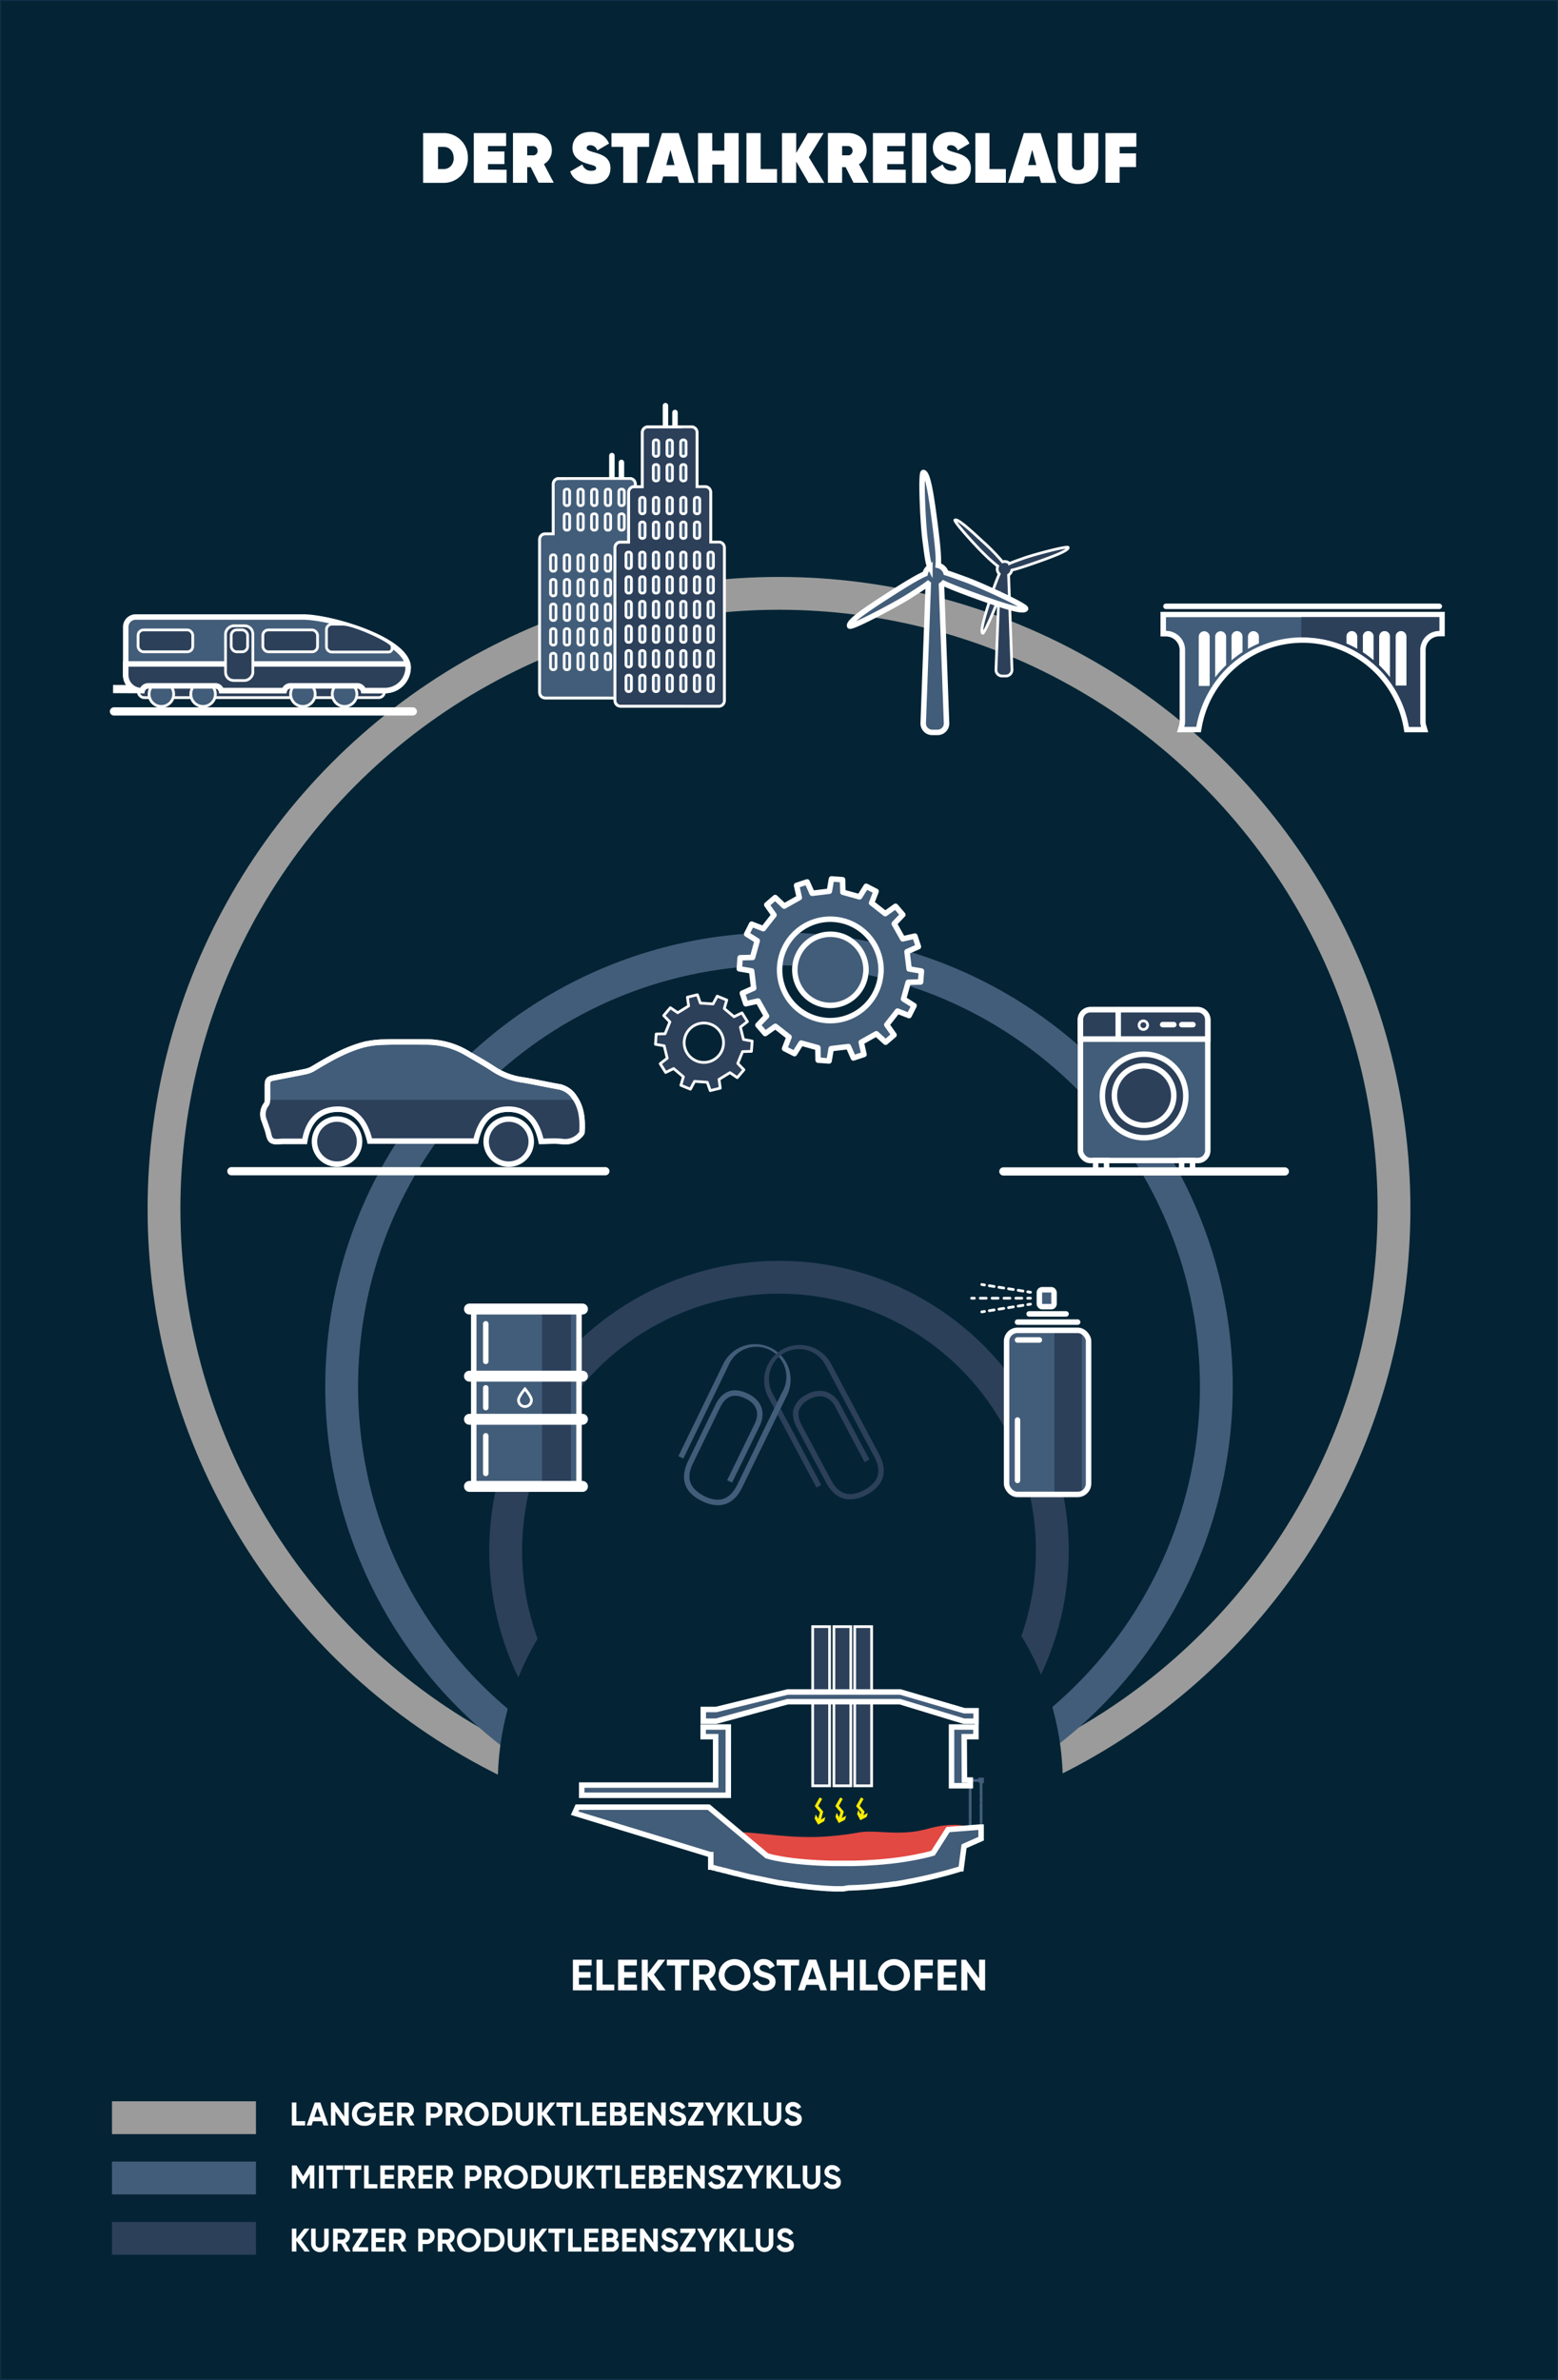 <?xml version="1.0" encoding="UTF-8"?>
<svg xmlns="http://www.w3.org/2000/svg" viewBox="0 0 570 870">
  <rect x="0" y="0" width="570" height="870" fill="#333333" stroke="none"/>
  <defs>
    <style> .a0d69960-32ad-47fb-bc11-5704ed7adec1, .a7f8d025-1d75-448d-9daf-d4025fce10df { fill: #042435; } .a0d69960-32ad-47fb-bc11-5704ed7adec1 { stroke: #0f304a; stroke-width: 0.75px; } .a0d69960-32ad-47fb-bc11-5704ed7adec1, .a19077bb-b927-48cb-ae91-996871bd81c8, .a65100dc-9df7-4ef1-ac73-dd71190c4768, .a853defb-12a7-4a29-bce2-a7a4eec00ce7, .ae6678d3-5832-49fd-96e2-e784e24e9594, .e0c90120-d989-4888-ac24-206f1468a0d8, .f5e18626-963c-4066-b4af-39493665be2c, .f8dbe628-0a11-4637-9727-9868b84f2133 { stroke-linecap: round; } .a0d69960-32ad-47fb-bc11-5704ed7adec1, .a19077bb-b927-48cb-ae91-996871bd81c8, .a2bdd292-b4db-4825-8be5-dc16a6512c9a, .a2d03e10-ee5d-4eb7-91ed-495f3134953c, .a65100dc-9df7-4ef1-ac73-dd71190c4768, .a853defb-12a7-4a29-bce2-a7a4eec00ce7, .aac2c076-1887-4a9b-826e-f0ec6ce668f6, .ae6678d3-5832-49fd-96e2-e784e24e9594, .af102bb6-c764-4726-893a-0d26a7bd9d8d, .b13c18c3-e021-43f2-b7a2-4b699dd3f418, .b2933ea6-52be-481d-8dfa-12ea7c2e1a7c, .b527a565-a11e-4658-81f4-1d91c25a9c99, .bd229370-0fbf-440c-be70-4035067b1ea9, .e0c90120-d989-4888-ac24-206f1468a0d8, .e3645fa9-8ee0-450c-91f5-cf601b7234d0, .e50e85c3-85b1-4e90-94ef-2990a7cc52a5, .e6f68471-dbce-4bc7-ad2b-1dee606cc2a6, .f5e18626-963c-4066-b4af-39493665be2c, .f83f5338-cfed-4f7b-8553-2529a1528b70, .f8dbe628-0a11-4637-9727-9868b84f2133, .fda19cc7-eb36-403f-abea-355f4a43becf { stroke-miterlimit: 10; } .a19077bb-b927-48cb-ae91-996871bd81c8, .a2d03e10-ee5d-4eb7-91ed-495f3134953c, .a853defb-12a7-4a29-bce2-a7a4eec00ce7, .aac2c076-1887-4a9b-826e-f0ec6ce668f6, .ae6678d3-5832-49fd-96e2-e784e24e9594, .af102bb6-c764-4726-893a-0d26a7bd9d8d, .b527a565-a11e-4658-81f4-1d91c25a9c99, .bd229370-0fbf-440c-be70-4035067b1ea9, .e0c90120-d989-4888-ac24-206f1468a0d8, .e50e85c3-85b1-4e90-94ef-2990a7cc52a5, .e6f68471-dbce-4bc7-ad2b-1dee606cc2a6, .f5e18626-963c-4066-b4af-39493665be2c, .f83f5338-cfed-4f7b-8553-2529a1528b70, .f8dbe628-0a11-4637-9727-9868b84f2133 { fill: none; } .e50e85c3-85b1-4e90-94ef-2990a7cc52a5 { stroke: #9b9b9b; } .af102bb6-c764-4726-893a-0d26a7bd9d8d, .b527a565-a11e-4658-81f4-1d91c25a9c99, .e50e85c3-85b1-4e90-94ef-2990a7cc52a5 { stroke-width: 12px; } .a2d03e10-ee5d-4eb7-91ed-495f3134953c, .aac2c076-1887-4a9b-826e-f0ec6ce668f6, .b13c18c3-e021-43f2-b7a2-4b699dd3f418, .b527a565-a11e-4658-81f4-1d91c25a9c99 { stroke: #425d79; } .af102bb6-c764-4726-893a-0d26a7bd9d8d { stroke: #2c405a; } .a2bdd292-b4db-4825-8be5-dc16a6512c9a, .a65100dc-9df7-4ef1-ac73-dd71190c4768, .aaed3f8c-65e4-420b-9d53-bfa3eac5797b, .b2933ea6-52be-481d-8dfa-12ea7c2e1a7c, .e1f6f962-e3c3-4b6f-a3d9-f96ed507603c { fill: #425d79; } .a6e98fb3-6eb6-4354-8421-cf6e76859a10, .a980aa9b-0d2e-49e3-ad13-fca0afcae17b, .e3645fa9-8ee0-450c-91f5-cf601b7234d0, .fda19cc7-eb36-403f-abea-355f4a43becf { fill: #2c405a; } .a19077bb-b927-48cb-ae91-996871bd81c8, .a2bdd292-b4db-4825-8be5-dc16a6512c9a, .a65100dc-9df7-4ef1-ac73-dd71190c4768, .a6e98fb3-6eb6-4354-8421-cf6e76859a10, .a853defb-12a7-4a29-bce2-a7a4eec00ce7, .ae6678d3-5832-49fd-96e2-e784e24e9594, .b2933ea6-52be-481d-8dfa-12ea7c2e1a7c, .bd229370-0fbf-440c-be70-4035067b1ea9, .e0c90120-d989-4888-ac24-206f1468a0d8, .e1f6f962-e3c3-4b6f-a3d9-f96ed507603c, .e3645fa9-8ee0-450c-91f5-cf601b7234d0, .e6f68471-dbce-4bc7-ad2b-1dee606cc2a6, .f5e18626-963c-4066-b4af-39493665be2c, .f83f5338-cfed-4f7b-8553-2529a1528b70, .f8dbe628-0a11-4637-9727-9868b84f2133, .fda19cc7-eb36-403f-abea-355f4a43becf { stroke: #fff; } .a2bdd292-b4db-4825-8be5-dc16a6512c9a, .a2d03e10-ee5d-4eb7-91ed-495f3134953c, .a65100dc-9df7-4ef1-ac73-dd71190c4768, .ae6678d3-5832-49fd-96e2-e784e24e9594, .e1f6f962-e3c3-4b6f-a3d9-f96ed507603c, .e3645fa9-8ee0-450c-91f5-cf601b7234d0, .e6f68471-dbce-4bc7-ad2b-1dee606cc2a6 { stroke-width: 2px; } .a19077bb-b927-48cb-ae91-996871bd81c8 { stroke-width: 4px; } .a853defb-12a7-4a29-bce2-a7a4eec00ce7 { stroke-dasharray: 2.17 2.17; } .e0c90120-d989-4888-ac24-206f1468a0d8 { stroke-dasharray: 1.78 1.78; } .b13c18c3-e021-43f2-b7a2-4b699dd3f418, .e7d7826f-d3cc-43e5-9cf7-3370bf379a8b { fill: #fff; } .f83f5338-cfed-4f7b-8553-2529a1528b70 { stroke-linecap: square; } .f83f5338-cfed-4f7b-8553-2529a1528b70, .f8dbe628-0a11-4637-9727-9868b84f2133 { stroke-width: 3px; } .a6e98fb3-6eb6-4354-8421-cf6e76859a10, .e1f6f962-e3c3-4b6f-a3d9-f96ed507603c { stroke-linejoin: round; } .afe6206f-d087-4772-abbd-f933cd85c90a { fill: #e24943; } .a7c3b9b8-fd7f-4f25-a721-878944a45323 { fill: #ffec00; } </style>
  </defs>
  <g id="ee87b619-a944-48b6-b8d4-d5ffe2e5746a">
    <rect class="a0d69960-32ad-47fb-bc11-5704ed7adec1" width="570" height="870"></rect>
  </g>
  <g id="e8f29b58-13d6-4922-8d63-8320697ff483">
    <circle class="e50e85c3-85b1-4e90-94ef-2990a7cc52a5" cx="285" cy="441.91" r="225"></circle>
    <circle class="b527a565-a11e-4658-81f4-1d91c25a9c99" cx="285" cy="506.91" r="160"></circle>
    <circle class="af102bb6-c764-4726-893a-0d26a7bd9d8d" cx="285" cy="566.91" r="100"></circle>
    <line class="af102bb6-c764-4726-893a-0d26a7bd9d8d" x1="93.64" y1="818.26" x2="40.97" y2="818.26"></line>
    <line class="b527a565-a11e-4658-81f4-1d91c25a9c99" x1="93.64" y1="796.21" x2="40.97" y2="796.21"></line>
    <line class="e50e85c3-85b1-4e90-94ef-2990a7cc52a5" x1="93.64" y1="774.16" x2="40.97" y2="774.16"></line>
  </g>
  <g id="a2d92e56-adbb-45e5-972c-96f9292fdd16">
    <g id="a67876e6-6868-47a5-a548-9a67133c2b90">
      <path class="aaed3f8c-65e4-420b-9d53-bfa3eac5797b" d="M262.61,550.26a13.38,13.38,0,0,1-5.78-1.51c-6.46-3.14-8.21-8.22-5.07-14.68l9.92-20.42c2.57-5.29,6.73-6.72,12-4.15,5.06,2.46,6.61,7,4.15,12l-10,20.5-1.8-.88,10-20.49c2-4,.82-7.37-3.23-9.34-4.29-2.08-7.25-1.06-9.34,3.23l-9.92,20.41c-1.32,2.7-1.64,5.08-.95,7s2.4,3.65,5.1,5,5.08,1.64,7.05.95,3.65-2.4,5-5.1l16.6-34.14a11,11,0,1,0-19.76-9.61L250,533.21l-1.8-.88,16.61-34.15a13,13,0,0,1,23.36,11.36l-16.6,34.14c-1.56,3.19-3.61,5.25-6.11,6.12A8.65,8.65,0,0,1,262.61,550.26Z"></path>
      <path class="a980aa9b-0d2e-49e3-ad13-fca0afcae17b" d="M311,548.14a8.62,8.62,0,0,1-2.49-.36c-2.52-.77-4.65-2.75-6.32-5.89l-10.66-20c-1.42-2.66-1.77-5.07-1.06-7.18a9.25,9.25,0,0,1,4.77-5,9.16,9.16,0,0,1,6.76-1,8.91,8.91,0,0,1,5.39,4.75l10.71,20.11-1.77.94-10.7-20.12a6.92,6.92,0,0,0-4.16-3.75,7.16,7.16,0,0,0-5.29.87,7.38,7.38,0,0,0-3.82,3.85c-.53,1.56-.21,3.45.93,5.6L304,541c1.42,2.65,3.15,4.31,5.15,4.92s4.36.2,7-1.21,4.31-3.14,4.92-5.14.2-4.36-1.21-7L302,499a11,11,0,0,0-14.86-4.54,11,11,0,0,0-4.54,14.86l17.84,33.53-1.76.94-17.84-33.53a13,13,0,0,1,22.93-12.2l17.83,33.52c1.67,3.14,2.12,6,1.35,8.53s-2.75,4.66-5.89,6.33A13,13,0,0,1,311,548.14Z"></path>
      <rect class="aaed3f8c-65e4-420b-9d53-bfa3eac5797b" x="271.64" y="517.85" width="21.68" height="2" transform="translate(-307.66 545.91) rotate(-64.06)"></rect>
    </g>
    <g id="b84f462a-4e6c-45c6-bf58-4afd0d899e58">
      <rect class="a65100dc-9df7-4ef1-ac73-dd71190c4768" x="173.32" y="478.54" width="38.51" height="64.84"></rect>
      <rect class="a980aa9b-0d2e-49e3-ad13-fca0afcae17b" x="198.3" y="478.54" width="10.58" height="64.84"></rect>
      <line class="a19077bb-b927-48cb-ae91-996871bd81c8" x1="171.76" y1="543.38" x2="213.1" y2="543.38"></line>
      <line class="a19077bb-b927-48cb-ae91-996871bd81c8" x1="171.76" y1="518.85" x2="213.1" y2="518.85"></line>
      <line class="a19077bb-b927-48cb-ae91-996871bd81c8" x1="171.76" y1="503.08" x2="213.1" y2="503.08"></line>
      <line class="a19077bb-b927-48cb-ae91-996871bd81c8" x1="171.76" y1="478.54" x2="213.1" y2="478.54"></line>
      <line class="ae6678d3-5832-49fd-96e2-e784e24e9594" x1="177.72" y1="524.88" x2="177.72" y2="538.63"></line>
      <line class="ae6678d3-5832-49fd-96e2-e784e24e9594" x1="177.72" y1="483.94" x2="177.72" y2="497.68"></line>
      <line class="ae6678d3-5832-49fd-96e2-e784e24e9594" x1="177.72" y1="507.35" x2="177.72" y2="514.58"></line>
      <path class="f5e18626-963c-4066-b4af-39493665be2c" d="M194.43,511.82a2.37,2.37,0,1,1-4.74,0c0-1.32,2.37-4.08,2.37-4.08S194.43,510.5,194.43,511.82Z"></path>
    </g>
    <g id="fc53bee3-ea80-4e64-9dfe-883ee62c6be0">
      <line class="ae6678d3-5832-49fd-96e2-e784e24e9594" x1="372.26" y1="483.32" x2="394.26" y2="483.32"></line>
      <rect class="b2933ea6-52be-481d-8dfa-12ea7c2e1a7c" x="368.26" y="486.32" width="30" height="60" rx="4"></rect>
      <rect class="a980aa9b-0d2e-49e3-ad13-fca0afcae17b" x="385.76" y="486.32" width="10.03" height="59.47"></rect>
      <line class="ae6678d3-5832-49fd-96e2-e784e24e9594" x1="376.51" y1="480.32" x2="390.02" y2="480.32"></line>
      <line class="ae6678d3-5832-49fd-96e2-e784e24e9594" x1="372.26" y1="489.85" x2="380.26" y2="489.85"></line>
      <line class="ae6678d3-5832-49fd-96e2-e784e24e9594" x1="372.26" y1="519.11" x2="372.26" y2="541.2"></line>
      <rect class="a65100dc-9df7-4ef1-ac73-dd71190c4768" x="380.26" y="471.49" width="5.36" height="6.18" rx="1"></rect>
      <g>
        <line class="f5e18626-963c-4066-b4af-39493665be2c" x1="376.99" y1="474.58" x2="375.99" y2="474.58"></line>
        <line class="a853defb-12a7-4a29-bce2-a7a4eec00ce7" x1="373.82" y1="474.58" x2="357.55" y2="474.58"></line>
        <line class="f5e18626-963c-4066-b4af-39493665be2c" x1="356.47" y1="474.58" x2="355.47" y2="474.58"></line>
      </g>
      <g>
        <line class="f5e18626-963c-4066-b4af-39493665be2c" x1="376.99" y1="472.4" x2="376" y2="472.24"></line>
        <line class="e0c90120-d989-4888-ac24-206f1468a0d8" x1="374.25" y1="471.96" x2="361.06" y2="469.88"></line>
        <line class="f5e18626-963c-4066-b4af-39493665be2c" x1="360.18" y1="469.74" x2="359.19" y2="469.58"></line>
      </g>
      <g>
        <line class="f5e18626-963c-4066-b4af-39493665be2c" x1="376.99" y1="476.76" x2="376" y2="476.91"></line>
        <line class="e0c90120-d989-4888-ac24-206f1468a0d8" x1="374.25" y1="477.19" x2="361.06" y2="479.28"></line>
        <line class="f5e18626-963c-4066-b4af-39493665be2c" x1="360.18" y1="479.42" x2="359.19" y2="479.57"></line>
      </g>
      <rect class="e6f68471-dbce-4bc7-ad2b-1dee606cc2a6" x="368.26" y="486.32" width="30" height="60" rx="4"></rect>
    </g>
    <g id="faa5bbe4-6a4c-4edd-b2ab-d21fb363550f">
      <line class="ae6678d3-5832-49fd-96e2-e784e24e9594" x1="426.57" y1="221.65" x2="526.57" y2="221.65"></line>
      <g>
        <path class="e7d7826f-d3cc-43e5-9cf7-3370bf379a8b" d="M504.57,232.65v10.57a40.1,40.1,0,0,1,4,4.44v-15a2,2,0,0,0-4,0Z"></path>
        <path class="e7d7826f-d3cc-43e5-9cf7-3370bf379a8b" d="M492.57,232.65v2.58a40.39,40.39,0,0,1,4,2v-4.59a2,2,0,0,0-4,0Z"></path>
        <path class="e7d7826f-d3cc-43e5-9cf7-3370bf379a8b" d="M498.57,232.65v5.8a40.21,40.21,0,0,1,4,3v-8.77a2,2,0,0,0-4,0Z"></path>
        <path class="e7d7826f-d3cc-43e5-9cf7-3370bf379a8b" d="M510.57,232.65v17.83l.1.15h3.9v-18a2,2,0,1,0-4,0Z"></path>
        <path class="e7d7826f-d3cc-43e5-9cf7-3370bf379a8b" d="M444.57,232.77v14.89a40.1,40.1,0,0,1,4-4.44V232.77a2,2,0,0,0-4,0Z"></path>
        <path class="e7d7826f-d3cc-43e5-9cf7-3370bf379a8b" d="M456.57,232.77v4.47a38.26,38.26,0,0,1,4-2v-2.47a2,2,0,0,0-4,0Z"></path>
        <path class="e7d7826f-d3cc-43e5-9cf7-3370bf379a8b" d="M438.57,232.77v18h3.82l.18-.27V232.77a2,2,0,0,0-4,0Z"></path>
        <path class="e7d7826f-d3cc-43e5-9cf7-3370bf379a8b" d="M450.57,232.77v8.65a40.21,40.21,0,0,1,4-3v-5.68a2,2,0,0,0-4,0Z"></path>
      </g>
      <g>
        <path class="aaed3f8c-65e4-420b-9d53-bfa3eac5797b" d="M514.63,266.65l-.14-.83a38.49,38.49,0,0,0-75.84,0l-.14.83h-6.57l.38-1.28a5.82,5.82,0,0,0,.25-1.69V237.62a6,6,0,0,0-6-6h-1l0-1v-6h102v7h-1a6,6,0,0,0-6,6v26.06a5.65,5.65,0,0,0,.25,1.68l.38,1.29Zm-73.06-16.9v-17a1,1,0,0,0-2,0v17Zm72-.12v-17a1,1,0,0,0-2,0v17Zm-67-17.86a1,1,0,0,0-1,1v12.12c.64-.72,1.31-1.42,2-2.09v-10A1,1,0,0,0,446.57,231.77Zm59,11c.69.67,1.36,1.37,2,2.09V232.65a1,1,0,0,0-2,0Zm-53-11a1,1,0,0,0-1,1v6.57c.66-.5,1.32-1,2-1.43v-5.14A1,1,0,0,0,452.57,231.77Zm47,6.14c.67.45,1.34.93,2,1.43v-6.69a1,1,0,0,0-2,0Zm-41-6.14a1,1,0,0,0-1,1v2.79c.67-.35,1.34-.68,2-1v-1.81A1,1,0,0,0,458.57,231.77Zm35,2.81c.67.31,1.34.63,2,1v-2.91a1,1,0,0,0-2,0Z"></path>
        <path class="e7d7826f-d3cc-43e5-9cf7-3370bf379a8b" d="M526.57,225.65v5h0a7,7,0,0,0-7,7v26.06a6.81,6.81,0,0,0,.29,2h-4.38a39.49,39.49,0,0,0-77.81,0h-4.39a6.81,6.81,0,0,0,.29-2V237.62a7,7,0,0,0-7-7h0v-5h100m-15.9,25h3.9v-18a2,2,0,1,0-4,0v17.83l.1.15m-2.1-3v-15a2,2,0,0,0-4,0v10.57a40.1,40.1,0,0,1,4,4.44m-6-6.24v-8.77a2,2,0,0,0-4,0v5.8a40.21,40.21,0,0,1,4,3m-6-4.18v-4.59a2,2,0,0,0-4,0v2.58a40.39,40.39,0,0,1,4,2m-40,0a38.26,38.26,0,0,1,4-2v-2.47a2,2,0,0,0-4,0v4.47m-6,4.18a40.21,40.21,0,0,1,4-3v-5.68a2,2,0,0,0-4,0v8.65m-6,6.24a40.1,40.1,0,0,1,4-4.44V232.77a2,2,0,0,0-4,0v14.89m-6,3.09h3.82l.18-.27V232.77a2,2,0,0,0-4,0v18m90-27.1h-104v9h2a5,5,0,0,1,5,5v26.06a4.8,4.8,0,0,1-.21,1.4l-.76,2.57h8.75l.29-1.66a37.49,37.49,0,0,1,73.87,0l.28,1.66h8.75l-.76-2.57a4.8,4.8,0,0,1-.21-1.4V237.62a5,5,0,0,1,5-5h2l0-2v-7Zm-16,25v0Zm-6-6.25v0Zm-6-5v0Zm-6-3.44v0Z"></path>
      </g>
      <path class="a980aa9b-0d2e-49e3-ad13-fca0afcae17b" d="M476.09,233h.48a39.55,39.55,0,0,1,38.91,32.71h4.38a6.81,6.81,0,0,1-.29-2V237.62a7,7,0,0,1,7-7h0v-5H476.09Zm34.48-.3a2,2,0,1,1,4,0v18h-3.9l-.1-.15Zm-6,0a2,2,0,0,1,4,0v15a40.1,40.1,0,0,0-4-4.44Zm-6,0a2,2,0,0,1,4,0v8.77a40.21,40.21,0,0,0-4-3Zm-6,0a2,2,0,0,1,4,0v4.59a40.39,40.39,0,0,0-4-2Z"></path>
    </g>
    <g id="b999b11c-58a5-41b5-956f-cae9acf4dbaa">
      <line class="f83f5338-cfed-4f7b-8553-2529a1528b70" x1="50.55" y1="251.94" x2="42.87" y2="251.9"></line>
      <line class="f8dbe628-0a11-4637-9727-9868b84f2133" x1="41.69" y1="260.07" x2="151.03" y2="260.07"></line>
      <rect class="fda19cc7-eb36-403f-abea-355f4a43becf" x="50.6" y="250.81" width="90.04" height="4.22" rx="2.11"></rect>
      <circle class="b2933ea6-52be-481d-8dfa-12ea7c2e1a7c" cx="126.06" cy="253.75" r="4.5"></circle>
      <circle class="b2933ea6-52be-481d-8dfa-12ea7c2e1a7c" cx="110.81" cy="253.75" r="4.5"></circle>
      <circle class="b2933ea6-52be-481d-8dfa-12ea7c2e1a7c" cx="74.3" cy="253.75" r="4.5"></circle>
      <circle class="b2933ea6-52be-481d-8dfa-12ea7c2e1a7c" cx="59.04" cy="253.75" r="4.5"></circle>
      <path class="a2bdd292-b4db-4825-8be5-dc16a6512c9a" d="M110.87,225.56H49.64A3.65,3.65,0,0,0,46,229.2v17.53a5.71,5.71,0,0,0,5.71,5.71H52a2.31,2.31,0,0,1,2.23-1.72H78.72A2.31,2.31,0,0,1,81,252.44h23a2.32,2.32,0,0,1,2.23-1.72h24.53a2.32,2.32,0,0,1,2.23,1.72h7.88a8.47,8.47,0,0,0,8.44-8.44h0C149.31,233.86,121,225.56,110.87,225.56Z"></path>
      <line class="f5e18626-963c-4066-b4af-39493665be2c" x1="50.05" y1="247.26" x2="141.59" y2="247.26"></line>
      <path class="e3645fa9-8ee0-450c-91f5-cf601b7234d0" d="M46,246.73a5.71,5.71,0,0,0,5.71,5.71H52a2.31,2.31,0,0,1,2.23-1.72H78.72A2.31,2.31,0,0,1,81,252.44h23a2.32,2.32,0,0,1,2.23-1.72h24.53a2.32,2.32,0,0,1,2.23,1.72h7.88a8.47,8.47,0,0,0,8.44-8.44h0a5.62,5.62,0,0,0-.17-1.28H46Z"></path>
      <rect class="fda19cc7-eb36-403f-abea-355f4a43becf" x="50.52" y="230.28" width="20" height="8" rx="2"></rect>
      <rect class="fda19cc7-eb36-403f-abea-355f4a43becf" x="77.51" y="233.77" width="20" height="10" rx="3" transform="translate(326.28 151.26) rotate(90)"></rect>
      <rect class="fda19cc7-eb36-403f-abea-355f4a43becf" x="96.17" y="230.28" width="20" height="8" rx="2"></rect>
      <rect class="fda19cc7-eb36-403f-abea-355f4a43becf" x="84.59" y="230.28" width="6" height="8" rx="2"></rect>
      <path class="fda19cc7-eb36-403f-abea-355f4a43becf" d="M142.11,238.36H121.44a2,2,0,0,1-2-2v-6.17a2,2,0,0,1,2-2h4c4.19,0,18,6.35,18,8v.88A1.3,1.3,0,0,1,142.11,238.36Z"></path>
    </g>
    <g id="ae7e7171-bdbc-420a-9f05-2925bd1781cc">
      <g>
        <line class="ae6678d3-5832-49fd-96e2-e784e24e9594" x1="227.35" y1="178.57" x2="227.35" y2="169.04"></line>
        <line class="ae6678d3-5832-49fd-96e2-e784e24e9594" x1="223.86" y1="176.08" x2="223.86" y2="166.55"></line>
        <path class="b2933ea6-52be-481d-8dfa-12ea7c2e1a7c" d="M207.42,174.92h-3a2,2,0,0,0-2,2v18.24h-3a2,2,0,0,0-2,2v56a2,2,0,0,0,2,2h36a2,2,0,0,0,2-2v-56a2,2,0,0,0-2-2h-3V176.92a2,2,0,0,0-2-2h-3"></path>
        <path class="aaed3f8c-65e4-420b-9d53-bfa3eac5797b" d="M221.94,255.16h13.48a2,2,0,0,0,2-2v-56a2,2,0,0,0-2-2h-3V176.92a2,2,0,0,0-2-2h-8"></path>
        <g>
          <g>
            <rect class="aaed3f8c-65e4-420b-9d53-bfa3eac5797b" x="226.41" y="178.82" width="2" height="6" rx="0.82"></rect>
            <rect class="bd229370-0fbf-440c-be70-4035067b1ea9" x="226.41" y="178.82" width="2" height="6" rx="0.82"></rect>
          </g>
          <g>
            <rect class="aaed3f8c-65e4-420b-9d53-bfa3eac5797b" x="221.41" y="178.82" width="2" height="6" rx="0.82"></rect>
            <rect class="bd229370-0fbf-440c-be70-4035067b1ea9" x="221.41" y="178.82" width="2" height="6" rx="0.82"></rect>
          </g>
          <g>
            <rect class="aaed3f8c-65e4-420b-9d53-bfa3eac5797b" x="216.41" y="178.82" width="2" height="6" rx="0.82"></rect>
            <rect class="bd229370-0fbf-440c-be70-4035067b1ea9" x="216.41" y="178.82" width="2" height="6" rx="0.82"></rect>
          </g>
          <g>
            <rect class="aaed3f8c-65e4-420b-9d53-bfa3eac5797b" x="211.41" y="178.82" width="2" height="6" rx="0.82"></rect>
            <rect class="bd229370-0fbf-440c-be70-4035067b1ea9" x="211.41" y="178.82" width="2" height="6" rx="0.82"></rect>
          </g>
          <g>
            <rect class="aaed3f8c-65e4-420b-9d53-bfa3eac5797b" x="206.41" y="178.82" width="2" height="6" rx="0.82"></rect>
            <rect class="bd229370-0fbf-440c-be70-4035067b1ea9" x="206.41" y="178.82" width="2" height="6" rx="0.82"></rect>
          </g>
          <g>
            <rect class="aaed3f8c-65e4-420b-9d53-bfa3eac5797b" x="226.41" y="187.82" width="2" height="6" rx="0.82"></rect>
            <rect class="bd229370-0fbf-440c-be70-4035067b1ea9" x="226.41" y="187.82" width="2" height="6" rx="0.82"></rect>
          </g>
          <g>
            <rect class="aaed3f8c-65e4-420b-9d53-bfa3eac5797b" x="221.41" y="187.82" width="2" height="6" rx="0.82"></rect>
            <rect class="bd229370-0fbf-440c-be70-4035067b1ea9" x="221.41" y="187.82" width="2" height="6" rx="0.82"></rect>
          </g>
          <g>
            <rect class="aaed3f8c-65e4-420b-9d53-bfa3eac5797b" x="216.41" y="187.82" width="2" height="6" rx="0.82"></rect>
            <rect class="bd229370-0fbf-440c-be70-4035067b1ea9" x="216.41" y="187.82" width="2" height="6" rx="0.82"></rect>
          </g>
          <g>
            <rect class="aaed3f8c-65e4-420b-9d53-bfa3eac5797b" x="211.41" y="187.82" width="2" height="6" rx="0.82"></rect>
            <rect class="bd229370-0fbf-440c-be70-4035067b1ea9" x="211.41" y="187.82" width="2" height="6" rx="0.82"></rect>
          </g>
          <g>
            <rect class="aaed3f8c-65e4-420b-9d53-bfa3eac5797b" x="206.41" y="187.82" width="2" height="6" rx="0.82"></rect>
            <rect class="bd229370-0fbf-440c-be70-4035067b1ea9" x="206.41" y="187.82" width="2" height="6" rx="0.82"></rect>
          </g>
        </g>
        <g>
          <rect class="aaed3f8c-65e4-420b-9d53-bfa3eac5797b" x="231.41" y="202.82" width="2" height="6" rx="0.82"></rect>
          <rect class="bd229370-0fbf-440c-be70-4035067b1ea9" x="231.41" y="202.82" width="2" height="6" rx="0.82"></rect>
        </g>
        <g>
          <rect class="aaed3f8c-65e4-420b-9d53-bfa3eac5797b" x="226.41" y="202.82" width="2" height="6" rx="0.82"></rect>
          <rect class="bd229370-0fbf-440c-be70-4035067b1ea9" x="226.41" y="202.82" width="2" height="6" rx="0.82"></rect>
        </g>
        <g>
          <rect class="aaed3f8c-65e4-420b-9d53-bfa3eac5797b" x="221.41" y="202.82" width="2" height="6" rx="0.82"></rect>
          <rect class="bd229370-0fbf-440c-be70-4035067b1ea9" x="221.41" y="202.82" width="2" height="6" rx="0.82"></rect>
        </g>
        <g>
          <rect class="aaed3f8c-65e4-420b-9d53-bfa3eac5797b" x="216.41" y="202.82" width="2" height="6" rx="0.82"></rect>
          <rect class="bd229370-0fbf-440c-be70-4035067b1ea9" x="216.41" y="202.82" width="2" height="6" rx="0.82"></rect>
        </g>
        <g>
          <rect class="aaed3f8c-65e4-420b-9d53-bfa3eac5797b" x="211.41" y="202.82" width="2" height="6" rx="0.82"></rect>
          <rect class="bd229370-0fbf-440c-be70-4035067b1ea9" x="211.41" y="202.82" width="2" height="6" rx="0.82"></rect>
        </g>
        <g>
          <rect class="aaed3f8c-65e4-420b-9d53-bfa3eac5797b" x="206.41" y="202.82" width="2" height="6" rx="0.82"></rect>
          <rect class="bd229370-0fbf-440c-be70-4035067b1ea9" x="206.41" y="202.82" width="2" height="6" rx="0.82"></rect>
        </g>
        <g>
          <rect class="aaed3f8c-65e4-420b-9d53-bfa3eac5797b" x="201.41" y="202.82" width="2" height="6" rx="0.82"></rect>
          <rect class="bd229370-0fbf-440c-be70-4035067b1ea9" x="201.41" y="202.82" width="2" height="6" rx="0.82"></rect>
        </g>
        <g>
          <rect class="aaed3f8c-65e4-420b-9d53-bfa3eac5797b" x="231.41" y="211.82" width="2" height="6" rx="0.82"></rect>
          <rect class="bd229370-0fbf-440c-be70-4035067b1ea9" x="231.41" y="211.82" width="2" height="6" rx="0.82"></rect>
        </g>
        <g>
          <rect class="aaed3f8c-65e4-420b-9d53-bfa3eac5797b" x="226.41" y="211.82" width="2" height="6" rx="0.82"></rect>
          <rect class="bd229370-0fbf-440c-be70-4035067b1ea9" x="226.41" y="211.82" width="2" height="6" rx="0.82"></rect>
        </g>
        <g>
          <rect class="aaed3f8c-65e4-420b-9d53-bfa3eac5797b" x="221.41" y="211.82" width="2" height="6" rx="0.82"></rect>
          <rect class="bd229370-0fbf-440c-be70-4035067b1ea9" x="221.41" y="211.82" width="2" height="6" rx="0.82"></rect>
        </g>
        <g>
          <rect class="aaed3f8c-65e4-420b-9d53-bfa3eac5797b" x="216.41" y="211.82" width="2" height="6" rx="0.82"></rect>
          <rect class="bd229370-0fbf-440c-be70-4035067b1ea9" x="216.41" y="211.82" width="2" height="6" rx="0.82"></rect>
        </g>
        <g>
          <rect class="aaed3f8c-65e4-420b-9d53-bfa3eac5797b" x="211.41" y="211.82" width="2" height="6" rx="0.82"></rect>
          <rect class="bd229370-0fbf-440c-be70-4035067b1ea9" x="211.41" y="211.82" width="2" height="6" rx="0.82"></rect>
        </g>
        <g>
          <rect class="aaed3f8c-65e4-420b-9d53-bfa3eac5797b" x="206.41" y="211.82" width="2" height="6" rx="0.82"></rect>
          <rect class="bd229370-0fbf-440c-be70-4035067b1ea9" x="206.41" y="211.82" width="2" height="6" rx="0.82"></rect>
        </g>
        <g>
          <rect class="aaed3f8c-65e4-420b-9d53-bfa3eac5797b" x="201.41" y="211.82" width="2" height="6" rx="0.82"></rect>
          <rect class="bd229370-0fbf-440c-be70-4035067b1ea9" x="201.41" y="211.82" width="2" height="6" rx="0.82"></rect>
        </g>
        <g>
          <rect class="aaed3f8c-65e4-420b-9d53-bfa3eac5797b" x="231.41" y="220.82" width="2" height="6" rx="0.82"></rect>
          <rect class="bd229370-0fbf-440c-be70-4035067b1ea9" x="231.41" y="220.82" width="2" height="6" rx="0.82"></rect>
        </g>
        <g>
          <rect class="aaed3f8c-65e4-420b-9d53-bfa3eac5797b" x="226.41" y="220.82" width="2" height="6" rx="0.82"></rect>
          <rect class="bd229370-0fbf-440c-be70-4035067b1ea9" x="226.41" y="220.82" width="2" height="6" rx="0.82"></rect>
        </g>
        <g>
          <rect class="aaed3f8c-65e4-420b-9d53-bfa3eac5797b" x="221.41" y="220.82" width="2" height="6" rx="0.82"></rect>
          <rect class="bd229370-0fbf-440c-be70-4035067b1ea9" x="221.41" y="220.82" width="2" height="6" rx="0.82"></rect>
        </g>
        <g>
          <rect class="aaed3f8c-65e4-420b-9d53-bfa3eac5797b" x="216.41" y="220.82" width="2" height="6" rx="0.82"></rect>
          <rect class="bd229370-0fbf-440c-be70-4035067b1ea9" x="216.41" y="220.82" width="2" height="6" rx="0.82"></rect>
        </g>
        <g>
          <rect class="aaed3f8c-65e4-420b-9d53-bfa3eac5797b" x="211.41" y="220.82" width="2" height="6" rx="0.82"></rect>
          <rect class="bd229370-0fbf-440c-be70-4035067b1ea9" x="211.41" y="220.82" width="2" height="6" rx="0.82"></rect>
        </g>
        <g>
          <rect class="aaed3f8c-65e4-420b-9d53-bfa3eac5797b" x="206.41" y="220.82" width="2" height="6" rx="0.82"></rect>
          <rect class="bd229370-0fbf-440c-be70-4035067b1ea9" x="206.41" y="220.82" width="2" height="6" rx="0.82"></rect>
        </g>
        <g>
          <rect class="aaed3f8c-65e4-420b-9d53-bfa3eac5797b" x="201.41" y="220.82" width="2" height="6" rx="0.82"></rect>
          <rect class="bd229370-0fbf-440c-be70-4035067b1ea9" x="201.41" y="220.82" width="2" height="6" rx="0.82"></rect>
        </g>
        <g>
          <rect class="aaed3f8c-65e4-420b-9d53-bfa3eac5797b" x="231.41" y="229.82" width="2" height="6" rx="0.82"></rect>
          <rect class="bd229370-0fbf-440c-be70-4035067b1ea9" x="231.41" y="229.82" width="2" height="6" rx="0.82"></rect>
        </g>
        <g>
          <rect class="aaed3f8c-65e4-420b-9d53-bfa3eac5797b" x="226.41" y="229.82" width="2" height="6" rx="0.82"></rect>
          <rect class="bd229370-0fbf-440c-be70-4035067b1ea9" x="226.41" y="229.82" width="2" height="6" rx="0.82"></rect>
        </g>
        <g>
          <rect class="aaed3f8c-65e4-420b-9d53-bfa3eac5797b" x="221.41" y="229.82" width="2" height="6" rx="0.82"></rect>
          <rect class="bd229370-0fbf-440c-be70-4035067b1ea9" x="221.41" y="229.82" width="2" height="6" rx="0.82"></rect>
        </g>
        <g>
          <rect class="aaed3f8c-65e4-420b-9d53-bfa3eac5797b" x="216.41" y="229.82" width="2" height="6" rx="0.82"></rect>
          <rect class="bd229370-0fbf-440c-be70-4035067b1ea9" x="216.41" y="229.82" width="2" height="6" rx="0.82"></rect>
        </g>
        <g>
          <rect class="aaed3f8c-65e4-420b-9d53-bfa3eac5797b" x="211.41" y="229.82" width="2" height="6" rx="0.82"></rect>
          <rect class="bd229370-0fbf-440c-be70-4035067b1ea9" x="211.41" y="229.82" width="2" height="6" rx="0.82"></rect>
        </g>
        <g>
          <rect class="aaed3f8c-65e4-420b-9d53-bfa3eac5797b" x="206.41" y="229.82" width="2" height="6" rx="0.82"></rect>
          <rect class="bd229370-0fbf-440c-be70-4035067b1ea9" x="206.41" y="229.82" width="2" height="6" rx="0.82"></rect>
        </g>
        <g>
          <rect class="aaed3f8c-65e4-420b-9d53-bfa3eac5797b" x="201.41" y="229.82" width="2" height="6" rx="0.82"></rect>
          <rect class="bd229370-0fbf-440c-be70-4035067b1ea9" x="201.41" y="229.82" width="2" height="6" rx="0.82"></rect>
        </g>
        <g>
          <rect class="aaed3f8c-65e4-420b-9d53-bfa3eac5797b" x="231.41" y="238.82" width="2" height="6" rx="0.82"></rect>
          <rect class="bd229370-0fbf-440c-be70-4035067b1ea9" x="231.41" y="238.82" width="2" height="6" rx="0.82"></rect>
        </g>
        <g>
          <rect class="aaed3f8c-65e4-420b-9d53-bfa3eac5797b" x="226.41" y="238.82" width="2" height="6" rx="0.82"></rect>
          <rect class="bd229370-0fbf-440c-be70-4035067b1ea9" x="226.41" y="238.82" width="2" height="6" rx="0.82"></rect>
        </g>
        <g>
          <rect class="aaed3f8c-65e4-420b-9d53-bfa3eac5797b" x="221.41" y="238.82" width="2" height="6" rx="0.82"></rect>
          <rect class="bd229370-0fbf-440c-be70-4035067b1ea9" x="221.41" y="238.82" width="2" height="6" rx="0.82"></rect>
        </g>
        <g>
          <rect class="aaed3f8c-65e4-420b-9d53-bfa3eac5797b" x="216.41" y="238.82" width="2" height="6" rx="0.82"></rect>
          <rect class="bd229370-0fbf-440c-be70-4035067b1ea9" x="216.41" y="238.82" width="2" height="6" rx="0.82"></rect>
        </g>
        <g>
          <rect class="aaed3f8c-65e4-420b-9d53-bfa3eac5797b" x="211.41" y="238.82" width="2" height="6" rx="0.82"></rect>
          <rect class="bd229370-0fbf-440c-be70-4035067b1ea9" x="211.41" y="238.82" width="2" height="6" rx="0.82"></rect>
        </g>
        <g>
          <rect class="aaed3f8c-65e4-420b-9d53-bfa3eac5797b" x="206.41" y="238.82" width="2" height="6" rx="0.82"></rect>
          <rect class="bd229370-0fbf-440c-be70-4035067b1ea9" x="206.41" y="238.82" width="2" height="6" rx="0.82"></rect>
        </g>
        <g>
          <rect class="aaed3f8c-65e4-420b-9d53-bfa3eac5797b" x="201.41" y="238.82" width="2" height="6" rx="0.82"></rect>
          <rect class="bd229370-0fbf-440c-be70-4035067b1ea9" x="201.41" y="238.82" width="2" height="6" rx="0.82"></rect>
        </g>
        <path class="bd229370-0fbf-440c-be70-4035067b1ea9" d="M227.42,174.92h3a2,2,0,0,1,2,2v18.24h3a2,2,0,0,1,2,2v56a2,2,0,0,1-2,2h-36a2,2,0,0,1-2-2v-56a2,2,0,0,1,2-2h3V176.92a2,2,0,0,1,2-2h23Z"></path>
      </g>
      <g>
        <line class="ae6678d3-5832-49fd-96e2-e784e24e9594" x1="246.95" y1="160.32" x2="246.95" y2="150.79"></line>
        <line class="ae6678d3-5832-49fd-96e2-e784e24e9594" x1="243.46" y1="157.83" x2="243.46" y2="148.3"></line>
        <path class="fda19cc7-eb36-403f-abea-355f4a43becf" d="M263,198.16h-3V179.92a2,2,0,0,0-2-2h-3V158.05a2,2,0,0,0-2-2H237a2,2,0,0,0-2,2v19.87h-3a2,2,0,0,0-2,2v18.24h-3a2,2,0,0,0-2,2v56a2,2,0,0,0,2,2h36a2,2,0,0,0,2-2v-56A2,2,0,0,0,263,198.16Z"></path>
        <path class="a980aa9b-0d2e-49e3-ad13-fca0afcae17b" d="M263,198.16h-3V179.92a2,2,0,0,0-2-2h-3V158.05a2,2,0,0,0-2-2h-3.48V258.16H263a2,2,0,0,0,2-2v-56A2,2,0,0,0,263,198.16Z"></path>
        <g>
          <g>
            <rect class="aaed3f8c-65e4-420b-9d53-bfa3eac5797b" x="249.01" y="160.82" width="2" height="6" rx="0.82"></rect>
            <rect class="bd229370-0fbf-440c-be70-4035067b1ea9" x="249.01" y="160.82" width="2" height="6" rx="0.82"></rect>
          </g>
          <g>
            <rect class="aaed3f8c-65e4-420b-9d53-bfa3eac5797b" x="244.01" y="160.82" width="2" height="6" rx="0.82"></rect>
            <rect class="bd229370-0fbf-440c-be70-4035067b1ea9" x="244.01" y="160.82" width="2" height="6" rx="0.82"></rect>
          </g>
          <g>
            <rect class="aaed3f8c-65e4-420b-9d53-bfa3eac5797b" x="239.01" y="160.82" width="2" height="6" rx="0.82"></rect>
            <rect class="bd229370-0fbf-440c-be70-4035067b1ea9" x="239.01" y="160.82" width="2" height="6" rx="0.82"></rect>
          </g>
          <g>
            <rect class="aaed3f8c-65e4-420b-9d53-bfa3eac5797b" x="249.01" y="169.82" width="2" height="6" rx="0.82"></rect>
            <rect class="bd229370-0fbf-440c-be70-4035067b1ea9" x="249.01" y="169.82" width="2" height="6" rx="0.82"></rect>
          </g>
          <g>
            <rect class="aaed3f8c-65e4-420b-9d53-bfa3eac5797b" x="244.01" y="169.82" width="2" height="6" rx="0.82"></rect>
            <rect class="bd229370-0fbf-440c-be70-4035067b1ea9" x="244.01" y="169.82" width="2" height="6" rx="0.82"></rect>
          </g>
          <g>
            <rect class="aaed3f8c-65e4-420b-9d53-bfa3eac5797b" x="239.01" y="169.82" width="2" height="6" rx="0.82"></rect>
            <rect class="bd229370-0fbf-440c-be70-4035067b1ea9" x="239.01" y="169.82" width="2" height="6" rx="0.82"></rect>
          </g>
        </g>
        <g>
          <g>
            <rect class="aaed3f8c-65e4-420b-9d53-bfa3eac5797b" x="254.01" y="181.82" width="2" height="6" rx="0.82"></rect>
            <rect class="bd229370-0fbf-440c-be70-4035067b1ea9" x="254.01" y="181.82" width="2" height="6" rx="0.82"></rect>
          </g>
          <g>
            <rect class="aaed3f8c-65e4-420b-9d53-bfa3eac5797b" x="249.01" y="181.82" width="2" height="6" rx="0.82"></rect>
            <rect class="bd229370-0fbf-440c-be70-4035067b1ea9" x="249.01" y="181.82" width="2" height="6" rx="0.82"></rect>
          </g>
          <g>
            <rect class="aaed3f8c-65e4-420b-9d53-bfa3eac5797b" x="244.01" y="181.82" width="2" height="6" rx="0.82"></rect>
            <rect class="bd229370-0fbf-440c-be70-4035067b1ea9" x="244.01" y="181.82" width="2" height="6" rx="0.82"></rect>
          </g>
          <g>
            <rect class="aaed3f8c-65e4-420b-9d53-bfa3eac5797b" x="239.01" y="181.82" width="2" height="6" rx="0.82"></rect>
            <rect class="bd229370-0fbf-440c-be70-4035067b1ea9" x="239.01" y="181.82" width="2" height="6" rx="0.82"></rect>
          </g>
          <g>
            <rect class="aaed3f8c-65e4-420b-9d53-bfa3eac5797b" x="234.01" y="181.82" width="2" height="6" rx="0.82"></rect>
            <rect class="bd229370-0fbf-440c-be70-4035067b1ea9" x="234.01" y="181.82" width="2" height="6" rx="0.82"></rect>
          </g>
          <g>
            <rect class="aaed3f8c-65e4-420b-9d53-bfa3eac5797b" x="254.01" y="190.82" width="2" height="6" rx="0.82"></rect>
            <rect class="bd229370-0fbf-440c-be70-4035067b1ea9" x="254.01" y="190.82" width="2" height="6" rx="0.82"></rect>
          </g>
          <g>
            <rect class="aaed3f8c-65e4-420b-9d53-bfa3eac5797b" x="249.01" y="190.82" width="2" height="6" rx="0.82"></rect>
            <rect class="bd229370-0fbf-440c-be70-4035067b1ea9" x="249.01" y="190.82" width="2" height="6" rx="0.82"></rect>
          </g>
          <g>
            <rect class="aaed3f8c-65e4-420b-9d53-bfa3eac5797b" x="244.01" y="190.82" width="2" height="6" rx="0.82"></rect>
            <rect class="bd229370-0fbf-440c-be70-4035067b1ea9" x="244.01" y="190.82" width="2" height="6" rx="0.82"></rect>
          </g>
          <g>
            <rect class="aaed3f8c-65e4-420b-9d53-bfa3eac5797b" x="239.01" y="190.82" width="2" height="6" rx="0.82"></rect>
            <rect class="bd229370-0fbf-440c-be70-4035067b1ea9" x="239.01" y="190.82" width="2" height="6" rx="0.82"></rect>
          </g>
          <g>
            <rect class="aaed3f8c-65e4-420b-9d53-bfa3eac5797b" x="234.01" y="190.82" width="2" height="6" rx="0.82"></rect>
            <rect class="bd229370-0fbf-440c-be70-4035067b1ea9" x="234.01" y="190.82" width="2" height="6" rx="0.82"></rect>
          </g>
        </g>
        <g>
          <rect class="aaed3f8c-65e4-420b-9d53-bfa3eac5797b" x="259.01" y="201.82" width="2" height="6" rx="0.82"></rect>
          <rect class="bd229370-0fbf-440c-be70-4035067b1ea9" x="259.01" y="201.82" width="2" height="6" rx="0.82"></rect>
        </g>
        <g>
          <rect class="aaed3f8c-65e4-420b-9d53-bfa3eac5797b" x="254.01" y="201.82" width="2" height="6" rx="0.82"></rect>
          <rect class="bd229370-0fbf-440c-be70-4035067b1ea9" x="254.01" y="201.82" width="2" height="6" rx="0.82"></rect>
        </g>
        <g>
          <rect class="aaed3f8c-65e4-420b-9d53-bfa3eac5797b" x="249.01" y="201.82" width="2" height="6" rx="0.82"></rect>
          <rect class="bd229370-0fbf-440c-be70-4035067b1ea9" x="249.01" y="201.82" width="2" height="6" rx="0.82"></rect>
        </g>
        <g>
          <rect class="aaed3f8c-65e4-420b-9d53-bfa3eac5797b" x="244.01" y="201.82" width="2" height="6" rx="0.82"></rect>
          <rect class="bd229370-0fbf-440c-be70-4035067b1ea9" x="244.01" y="201.82" width="2" height="6" rx="0.82"></rect>
        </g>
        <g>
          <rect class="aaed3f8c-65e4-420b-9d53-bfa3eac5797b" x="239.01" y="201.82" width="2" height="6" rx="0.82"></rect>
          <rect class="bd229370-0fbf-440c-be70-4035067b1ea9" x="239.01" y="201.82" width="2" height="6" rx="0.82"></rect>
        </g>
        <g>
          <rect class="aaed3f8c-65e4-420b-9d53-bfa3eac5797b" x="234.01" y="201.82" width="2" height="6" rx="0.82"></rect>
          <rect class="bd229370-0fbf-440c-be70-4035067b1ea9" x="234.01" y="201.82" width="2" height="6" rx="0.82"></rect>
        </g>
        <g>
          <rect class="aaed3f8c-65e4-420b-9d53-bfa3eac5797b" x="229.01" y="201.82" width="2" height="6" rx="0.82"></rect>
          <rect class="bd229370-0fbf-440c-be70-4035067b1ea9" x="229.01" y="201.82" width="2" height="6" rx="0.82"></rect>
        </g>
        <g>
          <rect class="aaed3f8c-65e4-420b-9d53-bfa3eac5797b" x="259.01" y="210.82" width="2" height="6" rx="0.82"></rect>
          <rect class="bd229370-0fbf-440c-be70-4035067b1ea9" x="259.01" y="210.82" width="2" height="6" rx="0.82"></rect>
        </g>
        <g>
          <rect class="aaed3f8c-65e4-420b-9d53-bfa3eac5797b" x="254.01" y="210.82" width="2" height="6" rx="0.82"></rect>
          <rect class="bd229370-0fbf-440c-be70-4035067b1ea9" x="254.01" y="210.82" width="2" height="6" rx="0.82"></rect>
        </g>
        <g>
          <rect class="aaed3f8c-65e4-420b-9d53-bfa3eac5797b" x="249.01" y="210.82" width="2" height="6" rx="0.82"></rect>
          <rect class="bd229370-0fbf-440c-be70-4035067b1ea9" x="249.01" y="210.82" width="2" height="6" rx="0.82"></rect>
        </g>
        <g>
          <rect class="aaed3f8c-65e4-420b-9d53-bfa3eac5797b" x="244.01" y="210.82" width="2" height="6" rx="0.82"></rect>
          <rect class="bd229370-0fbf-440c-be70-4035067b1ea9" x="244.01" y="210.82" width="2" height="6" rx="0.82"></rect>
        </g>
        <g>
          <rect class="aaed3f8c-65e4-420b-9d53-bfa3eac5797b" x="239.01" y="210.82" width="2" height="6" rx="0.82"></rect>
          <rect class="bd229370-0fbf-440c-be70-4035067b1ea9" x="239.01" y="210.82" width="2" height="6" rx="0.82"></rect>
        </g>
        <g>
          <rect class="aaed3f8c-65e4-420b-9d53-bfa3eac5797b" x="234.01" y="210.82" width="2" height="6" rx="0.82"></rect>
          <rect class="bd229370-0fbf-440c-be70-4035067b1ea9" x="234.01" y="210.82" width="2" height="6" rx="0.82"></rect>
        </g>
        <g>
          <rect class="aaed3f8c-65e4-420b-9d53-bfa3eac5797b" x="229.01" y="210.82" width="2" height="6" rx="0.82"></rect>
          <rect class="bd229370-0fbf-440c-be70-4035067b1ea9" x="229.01" y="210.82" width="2" height="6" rx="0.82"></rect>
        </g>
        <g>
          <rect class="aaed3f8c-65e4-420b-9d53-bfa3eac5797b" x="259.01" y="219.82" width="2" height="6" rx="0.82"></rect>
          <rect class="bd229370-0fbf-440c-be70-4035067b1ea9" x="259.01" y="219.82" width="2" height="6" rx="0.82"></rect>
        </g>
        <g>
          <rect class="aaed3f8c-65e4-420b-9d53-bfa3eac5797b" x="254.01" y="219.82" width="2" height="6" rx="0.82"></rect>
          <rect class="bd229370-0fbf-440c-be70-4035067b1ea9" x="254.01" y="219.82" width="2" height="6" rx="0.82"></rect>
        </g>
        <g>
          <rect class="aaed3f8c-65e4-420b-9d53-bfa3eac5797b" x="249.01" y="219.82" width="2" height="6" rx="0.82"></rect>
          <rect class="bd229370-0fbf-440c-be70-4035067b1ea9" x="249.01" y="219.82" width="2" height="6" rx="0.82"></rect>
        </g>
        <g>
          <rect class="aaed3f8c-65e4-420b-9d53-bfa3eac5797b" x="244.01" y="219.82" width="2" height="6" rx="0.82"></rect>
          <rect class="bd229370-0fbf-440c-be70-4035067b1ea9" x="244.01" y="219.82" width="2" height="6" rx="0.82"></rect>
        </g>
        <g>
          <rect class="aaed3f8c-65e4-420b-9d53-bfa3eac5797b" x="239.01" y="219.82" width="2" height="6" rx="0.82"></rect>
          <rect class="bd229370-0fbf-440c-be70-4035067b1ea9" x="239.01" y="219.82" width="2" height="6" rx="0.82"></rect>
        </g>
        <g>
          <rect class="aaed3f8c-65e4-420b-9d53-bfa3eac5797b" x="234.01" y="219.82" width="2" height="6" rx="0.82"></rect>
          <rect class="bd229370-0fbf-440c-be70-4035067b1ea9" x="234.01" y="219.82" width="2" height="6" rx="0.82"></rect>
        </g>
        <g>
          <rect class="aaed3f8c-65e4-420b-9d53-bfa3eac5797b" x="229.01" y="219.82" width="2" height="6" rx="0.82"></rect>
          <rect class="bd229370-0fbf-440c-be70-4035067b1ea9" x="229.01" y="219.82" width="2" height="6" rx="0.82"></rect>
        </g>
        <g>
          <rect class="aaed3f8c-65e4-420b-9d53-bfa3eac5797b" x="259.01" y="228.82" width="2" height="6" rx="0.82"></rect>
          <rect class="bd229370-0fbf-440c-be70-4035067b1ea9" x="259.01" y="228.82" width="2" height="6" rx="0.82"></rect>
        </g>
        <g>
          <rect class="aaed3f8c-65e4-420b-9d53-bfa3eac5797b" x="254.01" y="228.82" width="2" height="6" rx="0.82"></rect>
          <rect class="bd229370-0fbf-440c-be70-4035067b1ea9" x="254.01" y="228.82" width="2" height="6" rx="0.82"></rect>
        </g>
        <g>
          <rect class="aaed3f8c-65e4-420b-9d53-bfa3eac5797b" x="249.01" y="228.82" width="2" height="6" rx="0.82"></rect>
          <rect class="bd229370-0fbf-440c-be70-4035067b1ea9" x="249.01" y="228.82" width="2" height="6" rx="0.82"></rect>
        </g>
        <g>
          <rect class="aaed3f8c-65e4-420b-9d53-bfa3eac5797b" x="244.01" y="228.82" width="2" height="6" rx="0.82"></rect>
          <rect class="bd229370-0fbf-440c-be70-4035067b1ea9" x="244.01" y="228.82" width="2" height="6" rx="0.82"></rect>
        </g>
        <g>
          <rect class="aaed3f8c-65e4-420b-9d53-bfa3eac5797b" x="239.01" y="228.82" width="2" height="6" rx="0.82"></rect>
          <rect class="bd229370-0fbf-440c-be70-4035067b1ea9" x="239.01" y="228.82" width="2" height="6" rx="0.82"></rect>
        </g>
        <g>
          <rect class="aaed3f8c-65e4-420b-9d53-bfa3eac5797b" x="234.01" y="228.82" width="2" height="6" rx="0.82"></rect>
          <rect class="bd229370-0fbf-440c-be70-4035067b1ea9" x="234.01" y="228.82" width="2" height="6" rx="0.82"></rect>
        </g>
        <g>
          <rect class="aaed3f8c-65e4-420b-9d53-bfa3eac5797b" x="229.01" y="228.82" width="2" height="6" rx="0.82"></rect>
          <rect class="bd229370-0fbf-440c-be70-4035067b1ea9" x="229.01" y="228.82" width="2" height="6" rx="0.82"></rect>
        </g>
        <g>
          <rect class="aaed3f8c-65e4-420b-9d53-bfa3eac5797b" x="259.01" y="237.82" width="2" height="6" rx="0.82"></rect>
          <rect class="bd229370-0fbf-440c-be70-4035067b1ea9" x="259.01" y="237.82" width="2" height="6" rx="0.82"></rect>
        </g>
        <g>
          <rect class="aaed3f8c-65e4-420b-9d53-bfa3eac5797b" x="254.01" y="237.82" width="2" height="6" rx="0.82"></rect>
          <rect class="bd229370-0fbf-440c-be70-4035067b1ea9" x="254.01" y="237.82" width="2" height="6" rx="0.82"></rect>
        </g>
        <g>
          <rect class="aaed3f8c-65e4-420b-9d53-bfa3eac5797b" x="249.01" y="237.82" width="2" height="6" rx="0.82"></rect>
          <rect class="bd229370-0fbf-440c-be70-4035067b1ea9" x="249.01" y="237.82" width="2" height="6" rx="0.82"></rect>
        </g>
        <g>
          <rect class="aaed3f8c-65e4-420b-9d53-bfa3eac5797b" x="244.01" y="237.82" width="2" height="6" rx="0.82"></rect>
          <rect class="bd229370-0fbf-440c-be70-4035067b1ea9" x="244.01" y="237.82" width="2" height="6" rx="0.82"></rect>
        </g>
        <g>
          <rect class="aaed3f8c-65e4-420b-9d53-bfa3eac5797b" x="239.01" y="237.82" width="2" height="6" rx="0.82"></rect>
          <rect class="bd229370-0fbf-440c-be70-4035067b1ea9" x="239.01" y="237.82" width="2" height="6" rx="0.82"></rect>
        </g>
        <g>
          <rect class="aaed3f8c-65e4-420b-9d53-bfa3eac5797b" x="234.01" y="237.82" width="2" height="6" rx="0.82"></rect>
          <rect class="bd229370-0fbf-440c-be70-4035067b1ea9" x="234.01" y="237.82" width="2" height="6" rx="0.82"></rect>
        </g>
        <g>
          <rect class="aaed3f8c-65e4-420b-9d53-bfa3eac5797b" x="229.01" y="237.82" width="2" height="6" rx="0.82"></rect>
          <rect class="bd229370-0fbf-440c-be70-4035067b1ea9" x="229.01" y="237.82" width="2" height="6" rx="0.82"></rect>
        </g>
        <g>
          <rect class="aaed3f8c-65e4-420b-9d53-bfa3eac5797b" x="259.01" y="246.82" width="2" height="6" rx="0.82"></rect>
          <rect class="bd229370-0fbf-440c-be70-4035067b1ea9" x="259.01" y="246.82" width="2" height="6" rx="0.82"></rect>
        </g>
        <g>
          <rect class="aaed3f8c-65e4-420b-9d53-bfa3eac5797b" x="254.01" y="246.82" width="2" height="6" rx="0.82"></rect>
          <rect class="bd229370-0fbf-440c-be70-4035067b1ea9" x="254.01" y="246.82" width="2" height="6" rx="0.82"></rect>
        </g>
        <g>
          <rect class="aaed3f8c-65e4-420b-9d53-bfa3eac5797b" x="249.01" y="246.82" width="2" height="6" rx="0.82"></rect>
          <rect class="bd229370-0fbf-440c-be70-4035067b1ea9" x="249.01" y="246.82" width="2" height="6" rx="0.82"></rect>
        </g>
        <g>
          <rect class="aaed3f8c-65e4-420b-9d53-bfa3eac5797b" x="244.01" y="246.82" width="2" height="6" rx="0.82"></rect>
          <rect class="bd229370-0fbf-440c-be70-4035067b1ea9" x="244.01" y="246.82" width="2" height="6" rx="0.82"></rect>
        </g>
        <g>
          <rect class="aaed3f8c-65e4-420b-9d53-bfa3eac5797b" x="239.01" y="246.82" width="2" height="6" rx="0.82"></rect>
          <rect class="bd229370-0fbf-440c-be70-4035067b1ea9" x="239.01" y="246.82" width="2" height="6" rx="0.82"></rect>
        </g>
        <g>
          <rect class="aaed3f8c-65e4-420b-9d53-bfa3eac5797b" x="234.01" y="246.82" width="2" height="6" rx="0.82"></rect>
          <rect class="bd229370-0fbf-440c-be70-4035067b1ea9" x="234.01" y="246.82" width="2" height="6" rx="0.82"></rect>
        </g>
        <g>
          <rect class="aaed3f8c-65e4-420b-9d53-bfa3eac5797b" x="229.01" y="246.82" width="2" height="6" rx="0.82"></rect>
          <rect class="bd229370-0fbf-440c-be70-4035067b1ea9" x="229.01" y="246.82" width="2" height="6" rx="0.82"></rect>
        </g>
        <path class="bd229370-0fbf-440c-be70-4035067b1ea9" d="M263,198.16h-3V179.92a2,2,0,0,0-2-2h-3V158.05a2,2,0,0,0-2-2H237a2,2,0,0,0-2,2v19.87h-3a2,2,0,0,0-2,2v18.24h-3a2,2,0,0,0-2,2v56a2,2,0,0,0,2,2h36a2,2,0,0,0,2-2v-56A2,2,0,0,0,263,198.16Z"></path>
      </g>
    </g>
    <g id="b9b5bf75-97cb-4240-8921-feae8e44d468">
      <path class="fda19cc7-eb36-403f-abea-355f4a43becf" d="M374.67,204c-2.5.89-4.19,1.48-5.3,2a2.6,2.6,0,0,0-2.59-.61,75.39,75.39,0,0,0-7.61-7.76c-5-4.64-8.87-8.08-9.8-7.52-.65.39,8.1,10,10.83,12.56a53.34,53.34,0,0,0,4.82,4.29,2.88,2.88,0,0,0-.2,1,2.71,2.71,0,0,0,.76,1.87,95.5,95.5,0,0,0-3.45,9.58c-2.08,6.47-3.52,11.47-2.62,12.08.52.34,4-7.88,5.87-12.72l-1,26.12a2.25,2.25,0,0,0,2.24,2.24H368a2.25,2.25,0,0,0,2.24-2.24L369,210.21a2.74,2.74,0,0,0,1.19-1.79c2.2-.5,5.61-1.67,9.43-3,6.4-2.27,11.25-4.17,11.18-5.26C390.75,199.38,378.19,202.75,374.67,204Z"></path>
      <path class="a2bdd292-b4db-4825-8be5-dc16a6512c9a" d="M353.44,211.94c-3.33-1.2-5.67-2.07-7.35-2.57a3.94,3.94,0,0,0-2.85-2.67c.32-2.87-.4-9.14-1.33-16.37-1.28-9.84-2.49-17.35-4.07-17.59-1.09-.16-.15,18.82.55,24.23.76,5.84,1.09,8.82,1.81,10.24a3.92,3.92,0,0,0-1.74,2.55c-2.91,1.23-7.86,4.31-13.45,7.89-8.35,5.35-14.63,9.65-14.17,11.18.32,1,17.08-7.89,21.68-10.83,3.37-2.16,5.62-3.58,7-4.66l.1.08-1.86,51.05a3.28,3.28,0,0,0,3.27,3.27h2a3.28,3.28,0,0,0,3.27-3.27l-1.86-50.63a3.74,3.74,0,0,0,.74-.63c3,1.4,7.5,3.09,12.52,4.9,9.33,3.38,16.56,5.74,17.49,4.45C375.87,221.66,358.57,213.8,353.44,211.94Z"></path>
    </g>
    <g id="a2352c6f-9daa-42af-9904-36482cdf44d3">
      <path class="a6e98fb3-6eb6-4354-8421-cf6e76859a10" d="M256.23,366.7l-1.08-3.05-3.66.9.45,3.21-4,2.46-2.68-1.84-2.43,2.88,2.25,2.33-1.76,4.32-3.24.09-.27,3.76,3.19.56,1.11,4.53-2.57,2,2,3.2,2.91-1.42,3.57,3-.92,3.11,3.49,1.42,1.52-2.86,4.65.34,1.09,3.05,3.66-.9-.45-3.21,4-2.46,2.67,1.83,2.43-2.87-2.25-2.33,1.76-4.32,3.24-.09.28-3.76L272,380l-1.12-4.53,2.57-2-2-3.2-2.91,1.42-3.56-3,.91-3.11-3.49-1.42L260.88,367Zm8.46,15A7.2,7.2,0,1,1,258,374,7.2,7.2,0,0,1,264.69,381.69Z"></path>
      <path class="e1f6f962-e3c3-4b6f-a3d9-f96ed507603c" d="M308.25,321.59l-4.05-.29-.77,4.5-6.3.76-1.84-4.16-3.86,1.28,1,4.45-5.53,3.11-3.29-3.13-3.08,2.65,2.64,3.73-3.92,5L275,337.84l-1.83,3.63,3.86,2.43-1.7,6.11-4.55.11-.29,4.05,4.5.77.76,6.3-4.16,1.84,1.28,3.86,4.45-1,3.11,5.52-3.13,3.29,2.65,3.08,3.73-2.64,5,3.92-1.64,4.23,3.63,1.83,2.43-3.86,6.11,1.7.11,4.55,4,.29.77-4.5,6.3-.76,1.84,4.16,3.86-1.28-1-4.45,5.52-3.11L324,381l3.08-2.65-2.64-3.73,3.92-5,4.23,1.64,1.83-3.63-3.86-2.43,1.7-6.11,4.55-.11.29-4-4.5-.77-.76-6.3,4.16-1.84-1.28-3.86-4.45,1-3.11-5.53,3.13-3.29-2.65-3.08L323.88,334l-5-3.92,1.64-4.23L316.9,324l-2.43,3.86-6.11-1.7Zm14,34.33a18.54,18.54,0,1,1-17.14-19.84A18.53,18.53,0,0,1,322.29,355.92Zm-5.49-.4a13,13,0,1,1-12.05-13.95A13,13,0,0,1,316.8,355.52Z"></path>
    </g>
    <g id="f54fe69f-e11e-47cd-8a11-3ed185009c67">
      <path class="a2bdd292-b4db-4825-8be5-dc16a6512c9a" d="M198,417.23c-1.62-7.79-5.68-11.74-12-11.76s-10.25,3.92-11.95,11.68H135.32c-1.85-7.94-6-11.91-12.2-11.67-6.35.24-10.52,4.39-11.67,11.75-2.55,0-5.13,0-7.71,0-1.48,0-3.31.4-4.33-.31s-1.09-2.57-1.57-3.93c-.4-1.1-.76-2.22-1.16-3.33a5.89,5.89,0,0,1,.8-6,2.46,2.46,0,0,0,.36-1.38c0-1.86,0-3.72,0-5.57s.46-2.33,2.21-2.68c3.92-.77,7.85-1.49,11.76-2.31a9.29,9.29,0,0,0,2.86-1.13c5.76-3.46,11.58-6.83,18.11-8.62a32.29,32.29,0,0,1,7.52-1c5.22-.16,10.45-.07,15.68-.05a29,29,0,0,1,14.68,3.95c3.37,2,6.79,3.87,10,6a25.88,25.88,0,0,0,10.47,3.89c4.48.73,8.91,1.73,13.38,2.52a8.64,8.64,0,0,1,5.66,3.89c2.7,3.85,3,8.25,2.75,12.75a1.78,1.78,0,0,1-.55.86,7.38,7.38,0,0,1-6.5,2.54C203.31,417,200.66,417.23,198,417.23Z"></path>
      <circle class="e3645fa9-8ee0-450c-91f5-cf601b7234d0" cx="123.3" cy="417.33" r="8.25"></circle>
      <circle class="e3645fa9-8ee0-450c-91f5-cf601b7234d0" cx="186.11" cy="417.33" r="8.25"></circle>
      <line class="f8dbe628-0a11-4637-9727-9868b84f2133" x1="84.65" y1="428.16" x2="221.47" y2="428.16"></line>
      <path class="a980aa9b-0d2e-49e3-ad13-fca0afcae17b" d="M97.85,402.25a2.46,2.46,0,0,1-.37,1.38,5.89,5.89,0,0,0-.8,6c.4,1.11.76,2.23,1.16,3.33.48,1.36.6,3.25,1.57,3.93s2.85.3,4.34.31c2.57,0,5.15,0,7.7,0,1.15-7.36,5.32-11.51,11.68-11.75,6.17-.24,10.34,3.73,12.19,11.67h38.74c1.7-7.76,5.74-11.69,11.95-11.68s10.33,4,12,11.76c2.7,0,5.35-.2,8,0a7.38,7.38,0,0,0,6.5-2.54,1.78,1.78,0,0,0,.55-.86c.25-4.11,0-8.13-2.12-11.73h-113Z"></path>
      <path class="e6f68471-dbce-4bc7-ad2b-1dee606cc2a6" d="M198,417.23c-1.62-7.79-5.68-11.74-12-11.76s-10.25,3.92-11.95,11.68H135.32c-1.85-7.94-6-11.91-12.2-11.67-6.35.24-10.52,4.39-11.67,11.75-2.55,0-5.13,0-7.71,0-1.48,0-3.31.4-4.33-.31s-1.09-2.57-1.57-3.93c-.4-1.1-.76-2.22-1.16-3.33a5.89,5.89,0,0,1,.8-6,2.46,2.46,0,0,0,.36-1.38c0-1.86,0-3.72,0-5.57s.46-2.33,2.21-2.68c3.92-.77,7.85-1.49,11.76-2.31a9.29,9.29,0,0,0,2.86-1.13c5.76-3.46,11.58-6.83,18.11-8.62a32.29,32.29,0,0,1,7.52-1c5.22-.16,10.45-.07,15.68-.05a29,29,0,0,1,14.68,3.95c3.37,2,6.79,3.87,10,6a25.88,25.88,0,0,0,10.47,3.89c4.48.73,8.91,1.73,13.38,2.52a8.64,8.64,0,0,1,5.66,3.89c2.7,3.85,3,8.25,2.75,12.75a1.78,1.78,0,0,1-.55.86,7.38,7.38,0,0,1-6.5,2.54C203.31,417,200.66,417.23,198,417.23Z"></path>
    </g>
    <g id="bece14c7-ca21-4828-b6b1-69cc7b73cdbe">
      <circle class="a7f8d025-1d75-448d-9daf-d4025fce10df" cx="285.48" cy="651.95" r="103.37"></circle>
      <path class="bd229370-0fbf-440c-be70-4035067b1ea9" d="M358.35,650.86l.59.59m-4,16.18.43.42"></path>
      <path class="aac2c076-1887-4a9b-826e-f0ec6ce668f6" d="M354.92,667.63v.42h.43m3.59-1.45v1.45h-1.07m1.07-11.55V659m-4,3.55v-2.53m0,5.05v-2.52m0-7.58v-2.52m0,7.57v-2.52m0,0V655m0-2.52v-1.62h.9m-.9,16.77V665.1m.9-14.24h2.53"></path>
      <polyline class="a2d03e10-ee5d-4eb7-91ed-495f3134953c" points="358.35 650.86 358.94 650.86 358.94 651.45"></polyline>
      <path class="b13c18c3-e021-43f2-b7a2-4b699dd3f418" d="M358.94,661.55v2.53m0-5.05v2.52m0-10.1V654m0,0v2.52m-1.07,11.55h-2.52m3.59-4v2.52"></path>
      <g>
        <path class="e7d7826f-d3cc-43e5-9cf7-3370bf379a8b" d="M298.63,676.8l.36-.21a.47.47,0,0,0,.49.33c.25,0,.33-.11.33-.23s-.14-.22-.45-.31-.64-.23-.64-.63a.64.64,0,0,1,.69-.63.8.8,0,0,1,.76.48l-.35.2a.42.42,0,0,0-.41-.27c-.17,0-.27.09-.27.21s.08.2.4.3.69.21.69.65-.32.64-.77.64A.82.82,0,0,1,298.63,676.8Z"></path>
        <path class="e7d7826f-d3cc-43e5-9cf7-3370bf379a8b" d="M301.87,675.56h-.58v1.72h-.41v-1.72h-.57v-.4h1.56Z"></path>
        <path class="e7d7826f-d3cc-43e5-9cf7-3370bf379a8b" d="M303.21,676.9h-.84l-.13.38h-.45l.74-2.12h.52l.74,2.12h-.45Zm-.13-.39-.29-.86-.29.86Z"></path>
        <path class="e7d7826f-d3cc-43e5-9cf7-3370bf379a8b" d="M305.65,675.16v2.12h-.42v-.87h-.79v.87H304v-2.12h.41V676h.79v-.85Z"></path>
        <path class="e7d7826f-d3cc-43e5-9cf7-3370bf379a8b" d="M307.29,676.88v.4h-1.22v-2.12h.42v1.72Z"></path>
        <path class="e7d7826f-d3cc-43e5-9cf7-3370bf379a8b" d="M307.42,676.8l.35-.21a.49.49,0,0,0,.49.33c.25,0,.34-.11.34-.23s-.14-.22-.46-.31-.64-.23-.64-.63a.65.65,0,0,1,.7-.63.8.8,0,0,1,.76.48l-.35.2a.42.42,0,0,0-.41-.27c-.17,0-.28.09-.28.21s.08.2.4.3.7.21.7.65-.32.64-.77.64A.81.81,0,0,1,307.42,676.8Z"></path>
        <path class="e7d7826f-d3cc-43e5-9cf7-3370bf379a8b" d="M309.21,676.22a1.07,1.07,0,0,1,1.1-1.1,1.05,1.05,0,0,1,.91.5l-.36.21a.6.6,0,0,0-.55-.3.65.65,0,0,0-.69.69.66.66,0,0,0,.69.7.62.62,0,0,0,.55-.3l.36.21a1.05,1.05,0,0,1-.91.5A1.08,1.08,0,0,1,309.21,676.22Z"></path>
        <path class="e7d7826f-d3cc-43e5-9cf7-3370bf379a8b" d="M313.13,675.16v2.12h-.42v-.87h-.79v.87h-.41v-2.12h.41V676h.79v-.85Z"></path>
        <path class="e7d7826f-d3cc-43e5-9cf7-3370bf379a8b" d="M315.62,677.28h-.41v-1.37l-.6,1h-.05l-.59-1v1.37h-.42v-2.12H314l.61,1,.6-1h.43Z"></path>
        <path class="e7d7826f-d3cc-43e5-9cf7-3370bf379a8b" d="M317.36,676.88v.4h-1.31v-2.12h1.29v.4h-.87V676h.8v.4h-.8v.47Z"></path>
        <path class="e7d7826f-d3cc-43e5-9cf7-3370bf379a8b" d="M318.91,676.88v.4h-1.23v-2.12h.42v1.72Z"></path>
        <path class="e7d7826f-d3cc-43e5-9cf7-3370bf379a8b" d="M320.52,676.88v.4h-1.43V677l.88-1.39h-.86v-.4h1.39v.33l-.88,1.39Z"></path>
        <path class="e7d7826f-d3cc-43e5-9cf7-3370bf379a8b" d="M322.14,676.88v.4h-1.31v-2.12h1.29v.4h-.88V676h.81v.4h-.81v.47Z"></path>
      </g>
      <path class="afe6206f-d087-4772-abbd-f933cd85c90a" d="M271.39,670.9l9.07,7.58s7.68,2.93,28.35,2.93,32.75-3.84,32.75-3.84l5.49-8.6,7.45-.57c-.41-.24-.86-.49-1.3-.71-1.41-.7-5.5-.85-10.15,0s-7.75,2.82-19.31,2.11-6.76.42-21.27,1.55c-13.27,1-25.71-1.7-32.38-1.54Z"></path>
      <g>
        <polygon class="a7c3b9b8-fd7f-4f25-a721-878944a45323" points="300.16 665.98 299.12 665.7 299.98 662.51 298.05 660.26 299.87 657.09 300.8 657.62 299.36 660.14 301.16 662.25 300.16 665.98"></polygon>
        <polygon class="a7c3b9b8-fd7f-4f25-a721-878944a45323" points="298.43 663.3 299.72 665.53 301.95 664.25 301.55 665.74 299.32 667.02 298.03 664.8 298.43 663.3"></polygon>
      </g>
      <g>
        <polygon class="a7c3b9b8-fd7f-4f25-a721-878944a45323" points="307.73 665.43 306.7 665.11 307.5 662.5 305.59 660.26 307.4 657.09 308.33 657.62 306.9 660.14 308.7 662.25 307.73 665.43"></polygon>
        <polygon class="a7c3b9b8-fd7f-4f25-a721-878944a45323" points="306.1 662.69 307.31 664.97 309.58 663.76 309.13 665.24 306.86 666.44 305.65 664.17 306.1 662.69"></polygon>
      </g>
      <g>
        <polygon class="a7c3b9b8-fd7f-4f25-a721-878944a45323" points="315.65 664.39 314.63 664.08 315.11 662.5 313.2 660.26 315.01 657.09 315.94 657.62 314.5 660.14 316.31 662.25 315.65 664.39"></polygon>
        <polygon class="a7c3b9b8-fd7f-4f25-a721-878944a45323" points="314.03 661.66 315.23 663.93 317.51 662.73 317.06 664.2 314.78 665.41 313.57 663.14 314.03 661.66"></polygon>
      </g>
      <rect class="fda19cc7-eb36-403f-abea-355f4a43becf" x="297.32" y="594.65" width="6.19" height="58.18"></rect>
      <rect class="fda19cc7-eb36-403f-abea-355f4a43becf" x="305.08" y="594.65" width="6.19" height="58.18"></rect>
      <rect class="fda19cc7-eb36-403f-abea-355f4a43becf" x="312.69" y="594.65" width="6.19" height="58.18"></rect>
      <path class="a2bdd292-b4db-4825-8be5-dc16a6512c9a" d="M308.45,690.5H308l-2.12,0-.35,0h0c-.72,0-1.43-.06-2.13-.1h-.1l-.18,0h0l-2.08-.15h0l-.23,0h0l-2-.19h-.11l-.15,0h0l-2-.22h-.1l-.15,0-2-.26h-.11l-.14,0-2-.28-.24,0h0l-1.88-.3-.3,0h0l-1.85-.31h-.07l-.24,0-1.83-.33h-.12l-.18,0-1.82-.35h-.06l-.23-.05-1.8-.37-.3-.06-1.78-.38-.07,0h0l-.21-.05h0l-1.77-.39-.06,0h0l-.21,0h0l-1.75-.41-.07,0h0l-.2,0-1.81-.44h0l-1.94-.49-.29-.07h0l-1.72-.45H269l-.21-.06-1.71-.46H267l-.21-.06h0l-1.69-.47-.08,0h0l-.18,0h0l-1.69-.49-.07,0-.1,0-.1,0-1.67-.5-.07,0h0l-.18,0h0l-.83-.26-.09,0V678l-.15,0h0l-11.33-3.46h0l-7.74-2.36h0l-30.59-9.33,1-2.22h48.06l21.24,17.76c.09,0,.54.19,1.36.41h0c.59.16,1.25.31,2,.46l.07,0c.66.14,1.37.27,2.11.4s1.39.24,2.11.34h.1c.7.1,1.43.2,2.19.29h.09l2.18.24,2.27.2h0l2.3.16h.05l2.39.14,2.42.1h0l2.41.06h.15l2.32,0h2.73l2.4,0h0l2.6-.08c.88,0,1.77-.07,2.64-.12s1.78-.1,2.65-.16h.18l2.61-.21c.95-.08,1.89-.18,2.8-.28h.09c.92-.1,1.86-.22,2.78-.34h0c1-.14,2-.28,2.94-.43h0c1-.17,2.05-.34,3-.53h0c1.1-.21,2.16-.42,3.17-.65h0c1.68-.37,2.81-.68,3.34-.84h0l.37-.11,4.34-6.8h0l1.16-1.81.71-.06h0l10.94-.84h0l.44,0v4.24l-6.23,2.75-.16,1.15h0l-.77,5.83h0l-.17,1.26-.08,0-1,.31h0l-.48.15h0c-.75.22-1.8.53-3.09.89l-.46.13h0c-1,.26-2,.53-3,.78l-.48.13h0c-.95.24-1.92.48-2.87.7l-.47.11h0c-.94.22-1.88.44-2.82.64h0l-.09,0-.33.07h0l-2.74.57h-.07l-.37.07h0l-2.71.52-.4.07h0l-2.61.44h-.1l-.33,0h0l-2.57.38h0l-.16,0-.21,0h0l-2.53.33-.37,0h0l-2.47.27-.35,0h0c-.8.08-1.6.14-2.37.2h-.05l-.34,0h0l-2.31.15h-.05l-.33,0h0q-1.11.06-2.25.09h-.36Zm-42-34.21H212.82v-3.73h49V634.88h-4.57v-3.54h9.21ZM355,652.81h-6.88l0,0V631.34H357l.05-.05v3.59h-4.3l.09,15.85H355Zm1.56-18.18h.2v-.2Zm.33-5.42h-4.25l-23.39-7.13H288.16L262,629.21h-4.7v-4.28H262l4.43-1.08h0l13.37-3.27h0l8.38-2.05h41.2l23.4,6.85h4.32v3.81Z"></path>
    </g>
    <g>
      <line class="f8dbe628-0a11-4637-9727-9868b84f2133" x1="367.08" y1="428.24" x2="470.06" y2="428.24"></line>
      <rect class="a2bdd292-b4db-4825-8be5-dc16a6512c9a" x="395.28" y="369.12" width="46.59" height="55.12" rx="3.63"></rect>
      <circle class="e3645fa9-8ee0-450c-91f5-cf601b7234d0" cx="418.57" cy="400.65" r="15.27"></circle>
      <circle class="e3645fa9-8ee0-450c-91f5-cf601b7234d0" cx="418.57" cy="400.5" r="10.87"></circle>
      <line class="e6f68471-dbce-4bc7-ad2b-1dee606cc2a6" x1="395.28" y1="379.83" x2="441.86" y2="379.83"></line>
      <g>
        <path class="e3645fa9-8ee0-450c-91f5-cf601b7234d0" d="M438.24,369.12H398.9a3.63,3.63,0,0,0-3.62,3.63v7.08h46.58v-7.08A3.63,3.63,0,0,0,438.24,369.12Z"></path>
        <line class="ae6678d3-5832-49fd-96e2-e784e24e9594" x1="425.36" y1="374.57" x2="429.44" y2="374.57"></line>
        <line class="ae6678d3-5832-49fd-96e2-e784e24e9594" x1="432.36" y1="374.57" x2="436.44" y2="374.57"></line>
        <circle class="f5e18626-963c-4066-b4af-39493665be2c" cx="418.3" cy="374.77" r="1.57"></circle>
        <line class="ae6678d3-5832-49fd-96e2-e784e24e9594" x1="409.1" y1="369.12" x2="409.1" y2="379.83"></line>
      </g>
      <g>
        <rect class="e6f68471-dbce-4bc7-ad2b-1dee606cc2a6" x="400.84" y="424.24" width="4" height="4"></rect>
        <rect class="e6f68471-dbce-4bc7-ad2b-1dee606cc2a6" x="432.3" y="424.24" width="4" height="4"></rect>
      </g>
    </g>
  </g>
  <g id="b56e9026-0462-4166-84dd-a076e06aca0c">
    <g>
      <path class="e7d7826f-d3cc-43e5-9cf7-3370bf379a8b" d="M171.17,57.75a8.82,8.82,0,0,1-8.84,9.1h-7.54V48.65h7.54A8.81,8.81,0,0,1,171.17,57.75Zm-5.2,0c0-2.42-1.53-4.06-3.64-4.06h-2.08V61.8h2.08C164.44,61.8,166,60.16,166,57.75Z"></path>
      <path class="e7d7826f-d3cc-43e5-9cf7-3370bf379a8b" d="M185.34,62.06v4.79h-12V48.65h11.83v4.73h-6.63v2h6V60h-6v2Z"></path>
      <path class="e7d7826f-d3cc-43e5-9cf7-3370bf379a8b" d="M194.18,61.1h-1.3v5.72h-5.2V48.62H195c3.93,0,6.89,2.47,6.89,6.4A5.69,5.69,0,0,1,199,60l3.59,6.79h-5.56Zm-1.3-4.32h2a1.57,1.57,0,0,0,1.79-1.66,1.63,1.63,0,0,0-1.79-1.72h-2Z"></path>
      <path class="e7d7826f-d3cc-43e5-9cf7-3370bf379a8b" d="M208.61,62.69l4.45-2.58a3.24,3.24,0,0,0,3.27,2.32c1.25,0,1.77-.39,1.77-.94,0-.94-1.38-1.09-3.22-1.64-3-.91-5.44-2.52-5.44-5.85S212,48.23,216,48.23a7,7,0,0,1,6.83,4.24L218.52,55a2.69,2.69,0,0,0-2.5-1.92c-1,0-1.38.44-1.38,1,0,.8.89,1.09,3,1.69,2.86.83,5.69,1.92,5.69,5.72s-2.78,5.82-7.1,5.82C212.15,67.26,209.49,65.42,208.61,62.69Z"></path>
      <path class="e7d7826f-d3cc-43e5-9cf7-3370bf379a8b" d="M237.47,53.69h-4.29V66.85H228V53.69h-4.29v-5h13.78Z"></path>
      <path class="e7d7826f-d3cc-43e5-9cf7-3370bf379a8b" d="M247.9,64.51h-5.26L242,66.85h-5.59l5.8-18.2h6.08l5.8,18.2h-5.59Zm-1.12-4.16-1.51-5.59-1.51,5.59Z"></path>
      <path class="e7d7826f-d3cc-43e5-9cf7-3370bf379a8b" d="M270.23,48.65v18.2H265V60.14h-4.42v6.71h-5.2V48.65h5.2v6.44H265V48.65Z"></path>
      <path class="e7d7826f-d3cc-43e5-9cf7-3370bf379a8b" d="M284.27,61.8v5H273.09V48.65h5.2V61.8Z"></path>
      <path class="e7d7826f-d3cc-43e5-9cf7-3370bf379a8b" d="M295.82,66.85l-4.53-7.8v7.8h-5.2V48.65h5.2v7.28l4.27-7.28h5.77l-5.41,8.84,5.67,9.36Z"></path>
      <path class="e7d7826f-d3cc-43e5-9cf7-3370bf379a8b" d="M309.39,61.1h-1.3v5.72h-5.2V48.62h7.28c3.92,0,6.89,2.47,6.89,6.4a5.71,5.71,0,0,1-2.81,5l3.59,6.79h-5.57Zm-1.3-4.32h2a1.58,1.58,0,0,0,1.8-1.66,1.64,1.64,0,0,0-1.8-1.72h-2Z"></path>
      <path class="e7d7826f-d3cc-43e5-9cf7-3370bf379a8b" d="M331.36,62.06v4.79h-12V48.65h11.83v4.73H324.6v2h6V60h-6v2Z"></path>
      <path class="e7d7826f-d3cc-43e5-9cf7-3370bf379a8b" d="M338.9,48.65v18.2h-5.2V48.65Z"></path>
      <path class="e7d7826f-d3cc-43e5-9cf7-3370bf379a8b" d="M340.46,62.69l4.44-2.58a3.25,3.25,0,0,0,3.28,2.32c1.25,0,1.77-.39,1.77-.94,0-.94-1.38-1.09-3.23-1.64-3-.91-5.43-2.52-5.43-5.85s2.57-5.77,6.55-5.77a7,7,0,0,1,6.84,4.24L350.36,55a2.67,2.67,0,0,0-2.49-1.92c-1,0-1.38.44-1.38,1,0,.8.88,1.09,3,1.69,2.86.83,5.7,1.92,5.7,5.72s-2.78,5.82-7.1,5.82C344,67.26,341.34,65.42,340.46,62.69Z"></path>
      <path class="e7d7826f-d3cc-43e5-9cf7-3370bf379a8b" d="M368,61.8v5H356.84V48.65H362V61.8Z"></path>
      <path class="e7d7826f-d3cc-43e5-9cf7-3370bf379a8b" d="M380.26,64.51H375l-.62,2.34H368.8l5.79-18.2h6.09l5.8,18.2h-5.59Zm-1.12-4.16-1.5-5.59-1.51,5.59Z"></path>
      <path class="e7d7826f-d3cc-43e5-9cf7-3370bf379a8b" d="M387,60.76V48.65h5.2V60.19c0,1.25.65,2,2.21,2s2.21-.78,2.21-2V48.65h5.2V60.76c0,3.9-3,6.5-7.41,6.5S387,64.66,387,60.76Z"></path>
      <path class="e7d7826f-d3cc-43e5-9cf7-3370bf379a8b" d="M409.62,53.69v2.37h6v5h-6v5.75h-5.2V48.65h11.31v5Z"></path>
    </g>
    <g>
      <path class="e7d7826f-d3cc-43e5-9cf7-3370bf379a8b" d="M111.64,775.4V777h-4.86v-8.39h1.65v6.81Z"></path>
      <path class="e7d7826f-d3cc-43e5-9cf7-3370bf379a8b" d="M117.83,775.47h-3.35L114,777h-1.79l2.94-8.39h2.05l2.95,8.39h-1.8Zm-.52-1.54-1.15-3.43L115,773.93Z"></path>
      <path class="e7d7826f-d3cc-43e5-9cf7-3370bf379a8b" d="M127.58,768.59V777h-1.26l-3.59-5.13V777h-1.66v-8.39h1.26l3.6,5.12v-5.12Z"></path>
      <path class="e7d7826f-d3cc-43e5-9cf7-3370bf379a8b" d="M137.51,773.12a3.89,3.89,0,0,1-4.13,4,4.37,4.37,0,1,1-.09-8.73,4.23,4.23,0,0,1,3.65,2l-1.41.81a2.59,2.59,0,0,0-2.26-1.16,2.75,2.75,0,1,0,.12,5.5,2.33,2.33,0,0,0,2.45-1.59H133.3v-1.47h4.21Z"></path>
      <path class="e7d7826f-d3cc-43e5-9cf7-3370bf379a8b" d="M144,775.4V777h-5.19v-8.39h5.13v1.58h-3.48V772h3.18v1.56h-3.18v1.88Z"></path>
      <path class="e7d7826f-d3cc-43e5-9cf7-3370bf379a8b" d="M148.2,774.07h-1.26V777h-1.65v-8.39h3.35a2.79,2.79,0,0,1,2.8,2.78,2.74,2.74,0,0,1-1.62,2.45l1.86,3.16h-1.79Zm-1.26-1.45h1.7a1.25,1.25,0,0,0,0-2.49h-1.7Z"></path>
      <path class="e7d7826f-d3cc-43e5-9cf7-3370bf379a8b" d="M161.89,771.41a2.8,2.8,0,0,1-2.86,2.81h-1.48V777h-1.66v-8.39H159A2.81,2.81,0,0,1,161.89,771.41Zm-1.64,0a1.22,1.22,0,0,0-1.22-1.28h-1.48v2.55H159A1.22,1.22,0,0,0,160.25,771.41Z"></path>
      <path class="e7d7826f-d3cc-43e5-9cf7-3370bf379a8b" d="M166,774.07h-1.26V777h-1.66v-8.39h3.36a2.79,2.79,0,0,1,2.8,2.78,2.74,2.74,0,0,1-1.62,2.45l1.86,3.16H167.7Zm-1.26-1.45h1.7a1.25,1.25,0,0,0,0-2.49h-1.7Z"></path>
      <path class="e7d7826f-d3cc-43e5-9cf7-3370bf379a8b" d="M170.1,772.79a4.36,4.36,0,1,1,4.36,4.36A4.32,4.32,0,0,1,170.1,772.79Zm7.07,0a2.71,2.71,0,1,0-2.71,2.74A2.66,2.66,0,0,0,177.17,772.79Z"></path>
      <path class="e7d7826f-d3cc-43e5-9cf7-3370bf379a8b" d="M187.49,772.79a4,4,0,0,1-4.05,4.19h-3.33v-8.39h3.33A4,4,0,0,1,187.49,772.79Zm-1.59,0a2.42,2.42,0,0,0-2.46-2.62h-1.67v5.23h1.67A2.42,2.42,0,0,0,185.9,772.79Z"></path>
      <path class="e7d7826f-d3cc-43e5-9cf7-3370bf379a8b" d="M188.66,774.24v-5.65h1.64v5.51c0,.82.43,1.43,1.56,1.43s1.56-.61,1.56-1.43v-5.51h1.65v5.65a3.22,3.22,0,0,1-6.41,0Z"></path>
      <path class="e7d7826f-d3cc-43e5-9cf7-3370bf379a8b" d="M201.34,777l-3-3.93V777h-1.66v-8.39h1.66v3.7l2.88-3.7h1.9l-3.1,4.08,3.22,4.31Z"></path>
      <path class="e7d7826f-d3cc-43e5-9cf7-3370bf379a8b" d="M209.73,770.17h-2.26V777h-1.66v-6.81h-2.25v-1.58h6.17Z"></path>
      <path class="e7d7826f-d3cc-43e5-9cf7-3370bf379a8b" d="M215.64,775.4V777h-4.86v-8.39h1.66v6.81Z"></path>
      <path class="e7d7826f-d3cc-43e5-9cf7-3370bf379a8b" d="M221.89,775.4V777H216.7v-8.39h5.13v1.58h-3.48V772h3.18v1.56h-3.18v1.88Z"></path>
      <path class="e7d7826f-d3cc-43e5-9cf7-3370bf379a8b" d="M229.35,774.55a2.46,2.46,0,0,1-2.61,2.43h-3.56v-8.39h3.31A2.4,2.4,0,0,1,229,771a2.09,2.09,0,0,1-.79,1.68A2.12,2.12,0,0,1,229.35,774.55Zm-4.52-4.42V772h1.66a.93.93,0,0,0,0-1.85Zm2.88,4.31a1,1,0,0,0-1-1h-1.91v2h1.91A1,1,0,0,0,227.71,774.44Z"></path>
      <path class="e7d7826f-d3cc-43e5-9cf7-3370bf379a8b" d="M235.75,775.4V777h-5.19v-8.39h5.13v1.58h-3.48V772h3.18v1.56h-3.18v1.88Z"></path>
      <path class="e7d7826f-d3cc-43e5-9cf7-3370bf379a8b" d="M243.55,768.59V777h-1.26l-3.6-5.13V777H237v-8.39h1.26l3.6,5.12v-5.12Z"></path>
      <path class="e7d7826f-d3cc-43e5-9cf7-3370bf379a8b" d="M244.67,775.08l1.42-.83a1.87,1.87,0,0,0,1.93,1.28c1,0,1.34-.42,1.34-.89s-.56-.86-1.81-1.22-2.53-.91-2.53-2.5a2.56,2.56,0,0,1,2.76-2.5,3.21,3.21,0,0,1,3,1.88l-1.4.81a1.64,1.64,0,0,0-1.6-1.08c-.7,0-1.11.36-1.11.84s.33.79,1.6,1.17,2.75.87,2.75,2.58-1.26,2.53-3.05,2.53A3.25,3.25,0,0,1,244.67,775.08Z"></path>
      <path class="e7d7826f-d3cc-43e5-9cf7-3370bf379a8b" d="M257.41,775.4V777h-5.67v-1.32l3.49-5.49h-3.41v-1.58h5.52v1.31l-3.49,5.5Z"></path>
      <path class="e7d7826f-d3cc-43e5-9cf7-3370bf379a8b" d="M262.39,773.71V777h-1.64v-3.27l-2.87-5.12h1.87l1.83,3.5,1.82-3.5h1.87Z"></path>
      <path class="e7d7826f-d3cc-43e5-9cf7-3370bf379a8b" d="M270.85,777l-3-3.93V777H266.2v-8.39h1.65v3.7l2.88-3.7h1.91l-3.11,4.08,3.23,4.31Z"></path>
      <path class="e7d7826f-d3cc-43e5-9cf7-3370bf379a8b" d="M278.56,775.4V777H273.7v-8.39h1.65v6.81Z"></path>
      <path class="e7d7826f-d3cc-43e5-9cf7-3370bf379a8b" d="M279.41,774.24v-5.65h1.64v5.51c0,.82.44,1.43,1.56,1.43s1.56-.61,1.56-1.43v-5.51h1.66v5.65a3.23,3.23,0,0,1-6.42,0Z"></path>
      <path class="e7d7826f-d3cc-43e5-9cf7-3370bf379a8b" d="M287,775.08l1.41-.83a1.88,1.88,0,0,0,1.93,1.28c1,0,1.35-.42,1.35-.89s-.57-.86-1.81-1.22-2.54-.91-2.54-2.5a2.56,2.56,0,0,1,2.76-2.5,3.2,3.2,0,0,1,3,1.88l-1.39.81a1.65,1.65,0,0,0-1.61-1.08c-.69,0-1.1.36-1.1.84s.32.79,1.6,1.17,2.74.87,2.74,2.58-1.26,2.53-3.05,2.53A3.24,3.24,0,0,1,287,775.08Z"></path>
    </g>
    <g>
      <path class="e7d7826f-d3cc-43e5-9cf7-3370bf379a8b" d="M216.53,725.49v2.12H209.6V716.4h6.85v2.11h-4.64v2.39h4.24V723h-4.24v2.51Z"></path>
      <path class="e7d7826f-d3cc-43e5-9cf7-3370bf379a8b" d="M224.72,725.49v2.12h-6.48V716.4h2.21v9.09Z"></path>
      <path class="e7d7826f-d3cc-43e5-9cf7-3370bf379a8b" d="M233.06,725.49v2.12h-6.93V716.4H233v2.11h-4.64v2.39h4.24V723h-4.24v2.51Z"></path>
      <path class="e7d7826f-d3cc-43e5-9cf7-3370bf379a8b" d="M241,727.61l-4-5.25v5.25h-2.21V716.4H237v5l3.84-5h2.54l-4.14,5.44,4.3,5.77Z"></path>
      <path class="e7d7826f-d3cc-43e5-9cf7-3370bf379a8b" d="M252.18,718.51h-3v9.1h-2.21v-9.1h-3V716.4h8.25Z"></path>
      <path class="e7d7826f-d3cc-43e5-9cf7-3370bf379a8b" d="M257.46,723.72h-1.68v3.89h-2.21V716.4h4.48a3.73,3.73,0,0,1,3.73,3.72,3.65,3.65,0,0,1-2.16,3.26l2.48,4.23h-2.39Zm-1.68-1.94h2.27a1.66,1.66,0,0,0,0-3.31h-2.27Z"></path>
      <path class="e7d7826f-d3cc-43e5-9cf7-3370bf379a8b" d="M262.91,722a5.82,5.82,0,1,1,5.81,5.83A5.76,5.76,0,0,1,262.91,722Zm9.43,0a3.62,3.62,0,1,0-3.62,3.67A3.55,3.55,0,0,0,272.34,722Z"></path>
      <path class="e7d7826f-d3cc-43e5-9cf7-3370bf379a8b" d="M275.28,725.06l1.89-1.1a2.5,2.5,0,0,0,2.57,1.71c1.33,0,1.8-.56,1.8-1.18,0-.84-.75-1.16-2.42-1.64s-3.38-1.21-3.38-3.34a3.41,3.41,0,0,1,3.68-3.33,4.27,4.27,0,0,1,4,2.51l-1.86,1.07a2.22,2.22,0,0,0-2.15-1.44c-.92,0-1.47.48-1.47,1.12s.43,1.06,2.13,1.57,3.67,1.15,3.67,3.44c0,2.1-1.68,3.38-4.07,3.38A4.32,4.32,0,0,1,275.28,725.06Z"></path>
      <path class="e7d7826f-d3cc-43e5-9cf7-3370bf379a8b" d="M292.35,718.51h-3v9.1h-2.21v-9.1h-3V716.4h8.24Z"></path>
      <path class="e7d7826f-d3cc-43e5-9cf7-3370bf379a8b" d="M299.46,725.59H295l-.67,2h-2.39l3.93-11.21h2.73l3.94,11.21h-2.4Zm-.69-2.07L297.23,719l-1.53,4.57Z"></path>
      <path class="e7d7826f-d3cc-43e5-9cf7-3370bf379a8b" d="M312.34,716.4v11.21h-2.2V723H306v4.64h-2.21V716.4H306v4.45h4.16V716.4Z"></path>
      <path class="e7d7826f-d3cc-43e5-9cf7-3370bf379a8b" d="M321.06,725.49v2.12h-6.49V716.4h2.21v9.09Z"></path>
      <path class="e7d7826f-d3cc-43e5-9cf7-3370bf379a8b" d="M321.26,722a5.82,5.82,0,1,1,5.81,5.83A5.76,5.76,0,0,1,321.26,722Zm9.43,0a3.62,3.62,0,1,0-3.62,3.67A3.55,3.55,0,0,0,330.69,722Z"></path>
      <path class="e7d7826f-d3cc-43e5-9cf7-3370bf379a8b" d="M336.81,718.51v2.66h4.36v2.12h-4.36v4.32h-2.2V716.4h6.69v2.11Z"></path>
      <path class="e7d7826f-d3cc-43e5-9cf7-3370bf379a8b" d="M350,725.49v2.12h-6.93V716.4h6.85v2.11h-4.64v2.39h4.24V723h-4.24v2.51Z"></path>
      <path class="e7d7826f-d3cc-43e5-9cf7-3370bf379a8b" d="M360.4,716.4v11.21h-1.68l-4.8-6.85v6.85h-2.21V716.4h1.68l4.8,6.84V716.4Z"></path>
    </g>
    <g>
      <path class="e7d7826f-d3cc-43e5-9cf7-3370bf379a8b" d="M115,800h-1.64v-5.45l-2.36,3.9h-.19l-2.37-3.88V800h-1.65v-8.4h1.7l2.41,4,2.4-4H115Z"></path>
      <path class="e7d7826f-d3cc-43e5-9cf7-3370bf379a8b" d="M118.33,791.64V800h-1.65v-8.4Z"></path>
      <path class="e7d7826f-d3cc-43e5-9cf7-3370bf379a8b" d="M125.57,793.23H123.3V800h-1.65v-6.81h-2.26v-1.59h6.18Z"></path>
      <path class="e7d7826f-d3cc-43e5-9cf7-3370bf379a8b" d="M132.17,793.23H129.9V800h-1.65v-6.81H126v-1.59h6.18Z"></path>
      <path class="e7d7826f-d3cc-43e5-9cf7-3370bf379a8b" d="M138.07,798.46V800h-4.86v-8.4h1.66v6.82Z"></path>
      <path class="e7d7826f-d3cc-43e5-9cf7-3370bf379a8b" d="M144.32,798.46V800h-5.19v-8.4h5.13v1.59h-3.48V795H144v1.56h-3.18v1.89Z"></path>
      <path class="e7d7826f-d3cc-43e5-9cf7-3370bf379a8b" d="M148.52,797.13h-1.26V800h-1.65v-8.4H149a2.79,2.79,0,0,1,2.79,2.79,2.73,2.73,0,0,1-1.62,2.44L152,800h-1.79Zm-1.26-1.45H149a1.21,1.21,0,0,0,1.14-1.25,1.19,1.19,0,0,0-1.14-1.24h-1.71Z"></path>
      <path class="e7d7826f-d3cc-43e5-9cf7-3370bf379a8b" d="M158.29,798.46V800H153.1v-8.4h5.13v1.59h-3.48V795h3.18v1.56h-3.18v1.89Z"></path>
      <path class="e7d7826f-d3cc-43e5-9cf7-3370bf379a8b" d="M162.49,797.13h-1.26V800h-1.65v-8.4h3.36a2.79,2.79,0,0,1,2.79,2.79,2.73,2.73,0,0,1-1.62,2.44L166,800h-1.79Zm-1.26-1.45h1.71a1.21,1.21,0,0,0,1.14-1.25,1.19,1.19,0,0,0-1.14-1.24h-1.71Z"></path>
      <path class="e7d7826f-d3cc-43e5-9cf7-3370bf379a8b" d="M176.18,794.46a2.81,2.81,0,0,1-2.86,2.82h-1.48V800h-1.65v-8.4h3.13A2.81,2.81,0,0,1,176.18,794.46Zm-1.64,0a1.21,1.21,0,0,0-1.22-1.27h-1.48v2.54h1.48A1.22,1.22,0,0,0,174.54,794.46Z"></path>
      <path class="e7d7826f-d3cc-43e5-9cf7-3370bf379a8b" d="M180.3,797.13H179V800h-1.65v-8.4h3.36a2.79,2.79,0,0,1,2.79,2.79,2.73,2.73,0,0,1-1.62,2.44l1.86,3.17H182ZM179,795.68h1.71a1.2,1.2,0,0,0,1.13-1.25,1.18,1.18,0,0,0-1.13-1.24H179Z"></path>
      <path class="e7d7826f-d3cc-43e5-9cf7-3370bf379a8b" d="M184.4,795.84a4.36,4.36,0,1,1,4.35,4.37A4.31,4.31,0,0,1,184.4,795.84Zm7.06,0a2.71,2.71,0,1,0-2.71,2.75A2.66,2.66,0,0,0,191.46,795.84Z"></path>
      <path class="e7d7826f-d3cc-43e5-9cf7-3370bf379a8b" d="M201.78,795.84a4,4,0,0,1-4,4.2H194.4v-8.4h3.34A4,4,0,0,1,201.78,795.84Zm-1.58,0a2.43,2.43,0,0,0-2.46-2.61h-1.68v5.23h1.68A2.43,2.43,0,0,0,200.2,795.84Z"></path>
      <path class="e7d7826f-d3cc-43e5-9cf7-3370bf379a8b" d="M203,797.29v-5.65h1.64v5.52c0,.82.43,1.43,1.56,1.43s1.56-.61,1.56-1.43v-5.52h1.65v5.65a3.22,3.22,0,0,1-6.41,0Z"></path>
      <path class="e7d7826f-d3cc-43e5-9cf7-3370bf379a8b" d="M215.63,800l-3-3.93V800H211v-8.4h1.66v3.71l2.88-3.71h1.9l-3.1,4.08,3.22,4.32Z"></path>
      <path class="e7d7826f-d3cc-43e5-9cf7-3370bf379a8b" d="M224,793.23h-2.27V800h-1.65v-6.81h-2.26v-1.59H224Z"></path>
      <path class="e7d7826f-d3cc-43e5-9cf7-3370bf379a8b" d="M229.93,798.46V800h-4.86v-8.4h1.66v6.82Z"></path>
      <path class="e7d7826f-d3cc-43e5-9cf7-3370bf379a8b" d="M236.18,798.46V800H231v-8.4h5.13v1.59h-3.48V795h3.18v1.56h-3.18v1.89Z"></path>
      <path class="e7d7826f-d3cc-43e5-9cf7-3370bf379a8b" d="M243.65,797.61A2.47,2.47,0,0,1,241,800h-3.56v-8.4h3.31a2.39,2.39,0,0,1,2.55,2.37,2.06,2.06,0,0,1-.79,1.68A2.13,2.13,0,0,1,243.65,797.61Zm-4.53-4.42V795h1.66a.93.93,0,0,0,0-1.85ZM242,797.5a1,1,0,0,0-1-1h-1.91v2H241A1,1,0,0,0,242,797.5Z"></path>
      <path class="e7d7826f-d3cc-43e5-9cf7-3370bf379a8b" d="M250,798.46V800h-5.19v-8.4H250v1.59H246.5V795h3.18v1.56H246.5v1.89Z"></path>
      <path class="e7d7826f-d3cc-43e5-9cf7-3370bf379a8b" d="M257.84,791.64V800h-1.26l-3.6-5.13V800h-1.65v-8.4h1.26l3.6,5.13v-5.13Z"></path>
      <path class="e7d7826f-d3cc-43e5-9cf7-3370bf379a8b" d="M259,798.13l1.42-.82a1.87,1.87,0,0,0,1.93,1.28c1,0,1.34-.42,1.34-.89,0-.62-.56-.86-1.81-1.22s-2.53-.91-2.53-2.51a2.56,2.56,0,0,1,2.76-2.49,3.19,3.19,0,0,1,3,1.88l-1.39.8a1.66,1.66,0,0,0-1.61-1.08c-.7,0-1.11.36-1.11.84s.33.8,1.6,1.18,2.75.86,2.75,2.58-1.26,2.53-3.05,2.53A3.24,3.24,0,0,1,259,798.13Z"></path>
      <path class="e7d7826f-d3cc-43e5-9cf7-3370bf379a8b" d="M271.7,798.46V800H266v-1.32l3.49-5.49h-3.41v-1.59h5.52V793l-3.49,5.51Z"></path>
      <path class="e7d7826f-d3cc-43e5-9cf7-3370bf379a8b" d="M276.68,796.77V800H275v-3.27l-2.87-5.13h1.88l1.82,3.51,1.82-3.51h1.87Z"></path>
      <path class="e7d7826f-d3cc-43e5-9cf7-3370bf379a8b" d="M285.14,800l-3-3.93V800h-1.66v-8.4h1.66v3.71l2.87-3.71h1.91l-3.11,4.08,3.23,4.32Z"></path>
      <path class="e7d7826f-d3cc-43e5-9cf7-3370bf379a8b" d="M292.85,798.46V800H288v-8.4h1.66v6.82Z"></path>
      <path class="e7d7826f-d3cc-43e5-9cf7-3370bf379a8b" d="M293.7,797.29v-5.65h1.65v5.52c0,.82.43,1.43,1.56,1.43s1.55-.61,1.55-1.43v-5.52h1.66v5.65a3.22,3.22,0,0,1-6.42,0Z"></path>
      <path class="e7d7826f-d3cc-43e5-9cf7-3370bf379a8b" d="M301.3,798.13l1.41-.82a1.89,1.89,0,0,0,1.94,1.28c1,0,1.34-.42,1.34-.89,0-.62-.57-.86-1.81-1.22s-2.53-.91-2.53-2.51a2.56,2.56,0,0,1,2.76-2.49,3.18,3.18,0,0,1,3,1.88l-1.39.8a1.65,1.65,0,0,0-1.6-1.08c-.7,0-1.11.36-1.11.84s.33.8,1.6,1.18,2.74.86,2.74,2.58-1.26,2.53-3,2.53A3.23,3.23,0,0,1,301.3,798.13Z"></path>
    </g>
    <g>
      <path class="e7d7826f-d3cc-43e5-9cf7-3370bf379a8b" d="M111.43,823.1l-3-3.94v3.94h-1.65v-8.4h1.65v3.71l2.88-3.71h1.91l-3.11,4.08,3.23,4.32Z"></path>
      <path class="e7d7826f-d3cc-43e5-9cf7-3370bf379a8b" d="M113.83,820.35V814.7h1.65v5.52c0,.82.43,1.43,1.56,1.43s1.56-.61,1.56-1.43V814.7h1.65v5.65a3.22,3.22,0,0,1-6.42,0Z"></path>
      <path class="e7d7826f-d3cc-43e5-9cf7-3370bf379a8b" d="M124.78,820.18h-1.26v2.92h-1.66v-8.4h3.36a2.79,2.79,0,0,1,2.8,2.78,2.73,2.73,0,0,1-1.62,2.45l1.85,3.17h-1.78Zm-1.26-1.45h1.7a1.2,1.2,0,0,0,1.14-1.25,1.19,1.19,0,0,0-1.14-1.23h-1.7Z"></path>
      <path class="e7d7826f-d3cc-43e5-9cf7-3370bf379a8b" d="M134.68,821.51v1.59H129v-1.32l3.49-5.49h-3.4V814.7h5.51V816l-3.49,5.5Z"></path>
      <path class="e7d7826f-d3cc-43e5-9cf7-3370bf379a8b" d="M141.08,821.51v1.59h-5.19v-8.4H141v1.59h-3.47v1.78h3.17v1.56h-3.17v1.88Z"></path>
      <path class="e7d7826f-d3cc-43e5-9cf7-3370bf379a8b" d="M145.29,820.18H144v2.92h-1.66v-8.4h3.36a2.78,2.78,0,0,1,2.79,2.78,2.73,2.73,0,0,1-1.62,2.45l1.86,3.17H147ZM144,818.73h1.7a1.2,1.2,0,0,0,1.14-1.25,1.19,1.19,0,0,0-1.14-1.23H144Z"></path>
      <path class="e7d7826f-d3cc-43e5-9cf7-3370bf379a8b" d="M159,817.52a2.82,2.82,0,0,1-2.87,2.82h-1.48v2.76H153v-8.4h3.13A2.82,2.82,0,0,1,159,817.52Zm-1.65,0a1.21,1.21,0,0,0-1.22-1.27h-1.48v2.54h1.48A1.21,1.21,0,0,0,157.33,817.52Z"></path>
      <path class="e7d7826f-d3cc-43e5-9cf7-3370bf379a8b" d="M163.09,820.18h-1.26v2.92h-1.65v-8.4h3.36a2.79,2.79,0,0,1,2.79,2.78,2.73,2.73,0,0,1-1.62,2.45l1.86,3.17h-1.79Zm-1.26-1.45h1.71a1.2,1.2,0,0,0,1.14-1.25,1.19,1.19,0,0,0-1.14-1.23h-1.71Z"></path>
      <path class="e7d7826f-d3cc-43e5-9cf7-3370bf379a8b" d="M167.19,818.9a4.36,4.36,0,1,1,4.35,4.37A4.32,4.32,0,0,1,167.19,818.9Zm7.06,0a2.71,2.71,0,1,0-2.71,2.75A2.66,2.66,0,0,0,174.25,818.9Z"></path>
      <path class="e7d7826f-d3cc-43e5-9cf7-3370bf379a8b" d="M184.57,818.9a4,4,0,0,1-4,4.2H177.2v-8.4h3.33A4,4,0,0,1,184.57,818.9Zm-1.58,0a2.42,2.42,0,0,0-2.46-2.61h-1.68v5.22h1.68A2.42,2.42,0,0,0,183,818.9Z"></path>
      <path class="e7d7826f-d3cc-43e5-9cf7-3370bf379a8b" d="M185.74,820.35V814.7h1.64v5.52c0,.82.43,1.43,1.56,1.43s1.56-.61,1.56-1.43V814.7h1.66v5.65a3.22,3.22,0,0,1-6.42,0Z"></path>
      <path class="e7d7826f-d3cc-43e5-9cf7-3370bf379a8b" d="M198.42,823.1l-3-3.94v3.94h-1.65v-8.4h1.65v3.71l2.88-3.71h1.91l-3.11,4.08,3.23,4.32Z"></path>
      <path class="e7d7826f-d3cc-43e5-9cf7-3370bf379a8b" d="M206.82,816.29h-2.27v6.81H202.9v-6.81h-2.26V814.7h6.18Z"></path>
      <path class="e7d7826f-d3cc-43e5-9cf7-3370bf379a8b" d="M212.72,821.51v1.59h-4.85v-8.4h1.65v6.81Z"></path>
      <path class="e7d7826f-d3cc-43e5-9cf7-3370bf379a8b" d="M219,821.51v1.59h-5.2v-8.4h5.14v1.59h-3.48v1.78h3.18v1.56h-3.18v1.88Z"></path>
      <path class="e7d7826f-d3cc-43e5-9cf7-3370bf379a8b" d="M226.44,820.66a2.47,2.47,0,0,1-2.61,2.44h-3.57v-8.4h3.31a2.4,2.4,0,0,1,2.56,2.37,2.07,2.07,0,0,1-.79,1.67A2.14,2.14,0,0,1,226.44,820.66Zm-4.52-4.41v1.85h1.65a.93.93,0,0,0,0-1.85Zm2.88,4.3a1,1,0,0,0-1-1h-1.91v2h1.91A1,1,0,0,0,224.8,820.55Z"></path>
      <path class="e7d7826f-d3cc-43e5-9cf7-3370bf379a8b" d="M232.84,821.51v1.59h-5.2v-8.4h5.14v1.59H229.3v1.78h3.18v1.56H229.3v1.88Z"></path>
      <path class="e7d7826f-d3cc-43e5-9cf7-3370bf379a8b" d="M240.64,814.7v8.4h-1.26l-3.6-5.13v5.13h-1.66v-8.4h1.26l3.6,5.12V814.7Z"></path>
      <path class="e7d7826f-d3cc-43e5-9cf7-3370bf379a8b" d="M241.76,821.19l1.41-.83a1.89,1.89,0,0,0,1.93,1.29c1,0,1.35-.42,1.35-.89s-.57-.86-1.82-1.22-2.53-.92-2.53-2.51a2.56,2.56,0,0,1,2.76-2.5,3.19,3.19,0,0,1,3,1.89l-1.39.8a1.66,1.66,0,0,0-1.61-1.08c-.69,0-1.1.36-1.1.84s.32.79,1.59,1.18,2.75.86,2.75,2.58c0,1.57-1.26,2.53-3,2.53A3.23,3.23,0,0,1,241.76,821.19Z"></path>
      <path class="e7d7826f-d3cc-43e5-9cf7-3370bf379a8b" d="M254.5,821.51v1.59h-5.68v-1.32l3.49-5.49h-3.4V814.7h5.51V816l-3.48,5.5Z"></path>
      <path class="e7d7826f-d3cc-43e5-9cf7-3370bf379a8b" d="M259.48,819.82v3.28h-1.65v-3.28L255,814.7h1.87l1.82,3.5,1.82-3.5h1.88Z"></path>
      <path class="e7d7826f-d3cc-43e5-9cf7-3370bf379a8b" d="M267.94,823.1l-3-3.94v3.94h-1.66v-8.4h1.66v3.71l2.88-3.71h1.9l-3.1,4.08,3.22,4.32Z"></path>
      <path class="e7d7826f-d3cc-43e5-9cf7-3370bf379a8b" d="M275.64,821.51v1.59h-4.86v-8.4h1.66v6.81Z"></path>
      <path class="e7d7826f-d3cc-43e5-9cf7-3370bf379a8b" d="M276.5,820.35V814.7h1.64v5.52c0,.82.43,1.43,1.56,1.43s1.56-.61,1.56-1.43V814.7h1.65v5.65a3.22,3.22,0,0,1-6.41,0Z"></path>
      <path class="e7d7826f-d3cc-43e5-9cf7-3370bf379a8b" d="M284.09,821.19l1.42-.83a1.88,1.88,0,0,0,1.93,1.29c1,0,1.34-.42,1.34-.89s-.56-.86-1.81-1.22-2.53-.92-2.53-2.51a2.56,2.56,0,0,1,2.76-2.5,3.2,3.2,0,0,1,3,1.89l-1.39.8a1.66,1.66,0,0,0-1.61-1.08c-.7,0-1.11.36-1.11.84s.33.79,1.6,1.18,2.75.86,2.75,2.58c0,1.57-1.26,2.53-3.05,2.53A3.24,3.24,0,0,1,284.09,821.19Z"></path>
    </g>
  </g>
</svg>
